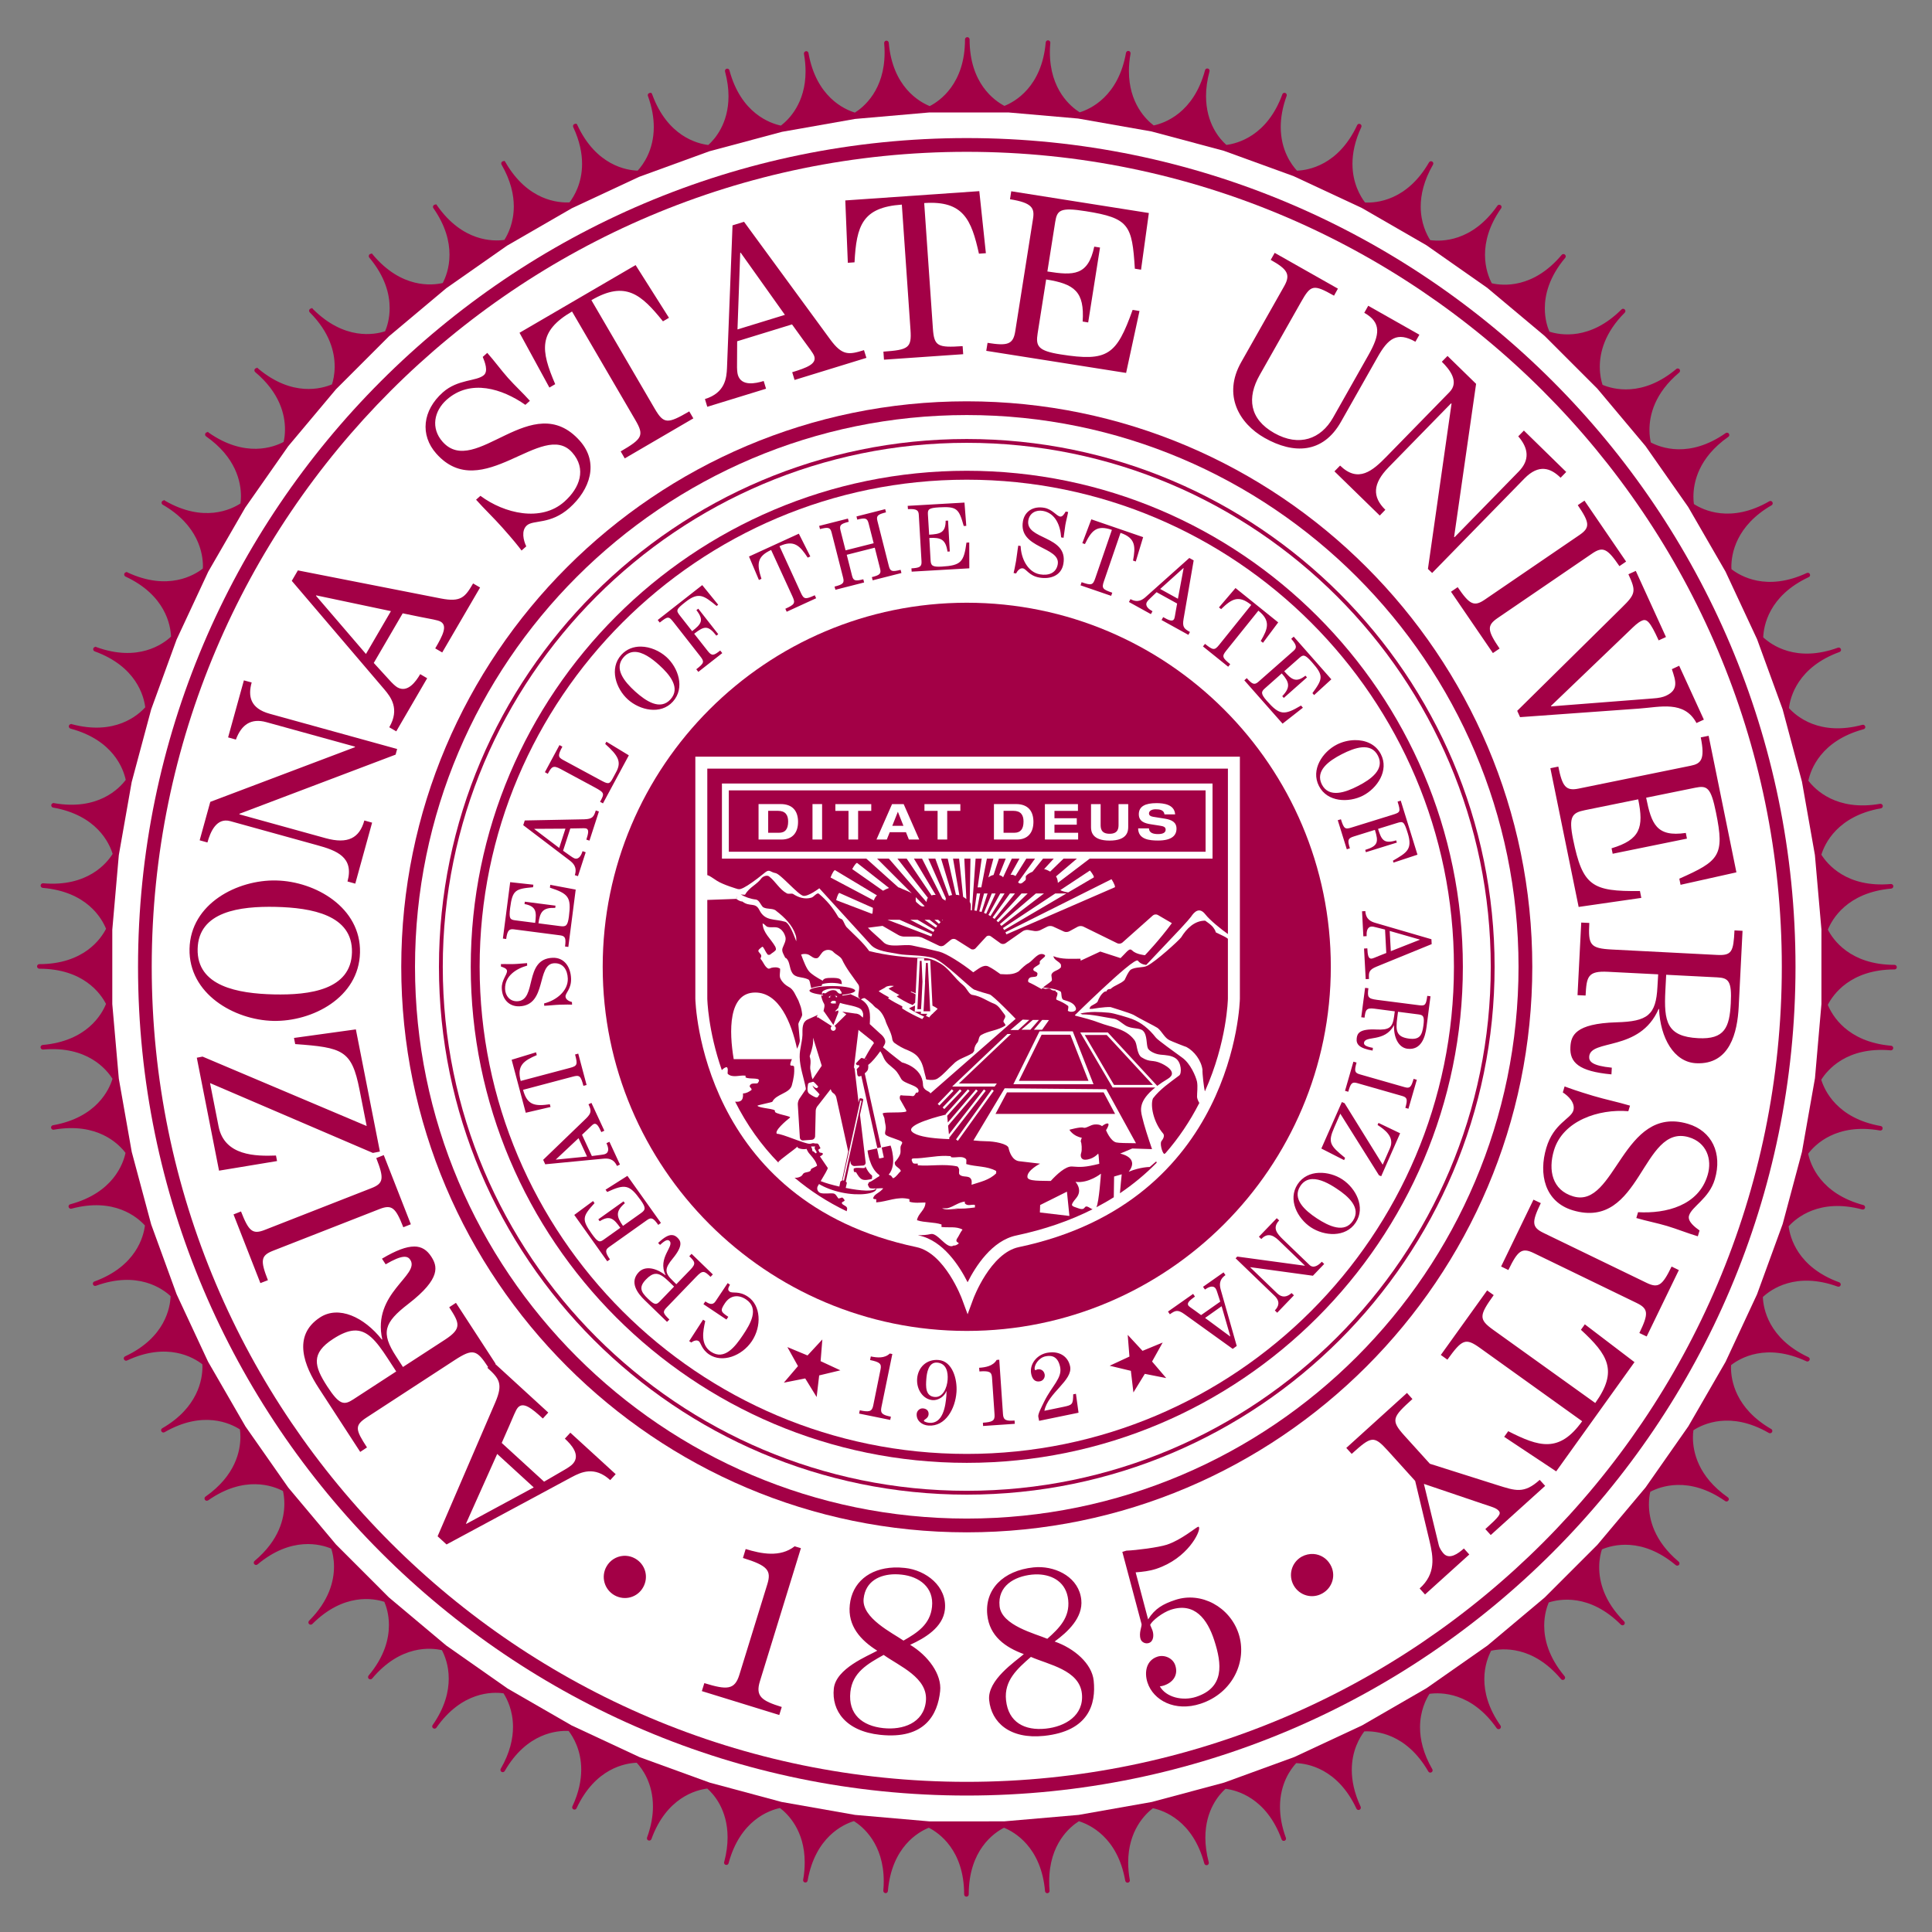 <svg xmlns="http://www.w3.org/2000/svg" role="img" viewBox="-3.24 -2.74 233.74 233.74"><rect x="-3.24" y="-2.74" width="233.74" height="233.74" fill="#808080" stroke="none"/><title>Arizona State University logo</title><g><path fill="#a30046" d="m150.06 0c-0.21 0-0.37 0.167-0.37 0.369 0 7.15-4.09 9.929-5.69 10.75-1.65-0.668-5.99-3.074-6.61-10.221-0.02-0.202-0.2-0.351-0.4-0.336-0.19 0.016-0.34 0.18-0.34 0.369v0.033c0.05 0.524 0.07 1.025 0.07 1.506 0 6.063-3.38 8.807-4.79 9.697-1.71-0.523-6.24-2.541-7.49-9.607-0.03-0.198-0.22-0.332-0.42-0.295-0.18 0.032-0.31 0.188-0.31 0.363v0.062c0.18 1.015 0.26 1.953 0.26 2.822 0 5.155-2.74 7.812-3.98 8.752-1.74-0.37-6.44-1.98-8.3-8.918-0.05-0.194-0.25-0.309-0.45-0.256-0.16 0.042-0.27 0.191-0.27 0.353 0 0.032 0 0.063 0.01 0.096 0.39 1.465 0.56 2.788 0.56 3.978 0 4.462-2.23 6.947-3.26 7.877-1.77-0.216-6.59-1.41-9.048-8.158-0.067-0.193-0.154-0.314-0.345-0.244-0.042 0-0.086 0.007-0.125 0.024-0.152 0.054-0.246 0.195-0.246 0.344 0 0.044 0.012 0.088 0.025 0.127 0.68 1.879 0.945 3.548 0.945 5.006 0 3.737-1.716 6.075-2.601 7.039-1.774-0.061-6.686-0.827-9.723-7.342-0.091-0.18-0.151-0.295-0.336-0.209-0.052 0-0.106 0.01-0.154 0.032-0.133 0.063-0.215 0.2-0.215 0.336 0 0.053 0.012 0.106 0.031 0.154 1.052 2.249 1.43 4.236 1.43 5.926 0 3.143-1.3 5.275-2.025 6.222-1.772 0.092-6.734-0.242-10.329-6.466-0.101-0.176-0.142-0.284-0.316-0.182-0.062 0-0.13 0.012-0.186 0.049-0.12 0.066-0.183 0.192-0.183 0.316 0 0.063 0.012 0.128 0.047 0.188 1.486 2.573 1.978 4.851 1.978 6.748 0 2.629-0.945 4.502-1.517 5.4-1.76 0.247-6.731 0.341-10.852-5.541-0.116-0.165-0.135-0.274-0.301-0.154-0.074 0-0.145 0.02-0.209 0.066-0.104 0.073-0.16 0.185-0.16 0.301 0 0.073 0.024 0.15 0.069 0.213 1.995 2.848 2.597 5.415 2.597 7.484 0 2.181-0.662 3.766-1.092 4.584-1.736 0.4-6.67 0.916-11.277-4.576-0.135-0.159-0.128-0.266-0.283-0.133-0.084 0-0.169 0.026-0.238 0.086-0.09 0.073-0.131 0.176-0.131 0.281 0 0.083 0.026 0.171 0.084 0.241 2.577 3.07 3.283 5.931 3.283 8.142 0 1.735-0.425 3.017-0.731 3.744-1.699 0.552-6.566 1.494-11.634-3.576-0.143-0.141-0.119-0.251-0.264-0.105-0.094 0-0.187 0.036-0.258 0.105-0.071 0.073-0.109 0.17-0.109 0.264 0 0.096 0.038 0.187 0.109 0.26 3.238 3.236 4.018 6.413 4.018 8.728 0 1.297-0.239 2.273-0.436 2.889-1.64 0.696-6.409 2.069-11.902-2.545-0.163-0.129-0.112-0.243-0.242-0.086-0.106 0-0.21 0.045-0.285 0.133-0.059 0.069-0.084 0.152-0.084 0.238 0 0.107 0.045 0.208 0.13 0.281 3.982 3.341 4.805 6.878 4.805 9.235 0 0.894-0.109 1.548-0.219 2.027-1.571 0.835-6.204 2.62-12.087-1.496-0.166-0.114-0.094-0.234-0.211-0.066-0.116 0-0.234 0.054-0.305 0.158-0.042 0.065-0.065 0.138-0.065 0.211 0 0.115 0.056 0.231 0.157 0.3 4.818 3.375 5.627 7.357 5.627 9.651 0 0.473-0.036 0.859-0.077 1.17-1.49 0.969-5.955 3.153-12.173-0.438-0.175-0.102-0.082-0.225-0.186-0.049-0.126 0-0.249 0.067-0.316 0.186-0.036 0.057-0.051 0.119-0.051 0.182 0 0.129 0.064 0.252 0.187 0.322 5.763 3.329 6.483 7.877 6.483 9.937 0 0.149-0.012 0.238-0.018 0.36-1.404 1.095-5.658 3.655-12.158 0.623-0.188-0.087-0.073-0.22-0.154-0.035-0.143 0-0.278 0.081-0.34 0.213-0.023 0.05-0.033 0.103-0.033 0.156 0 0.139 0.082 0.272 0.211 0.336 6.464 3.014 7.273 7.881 7.345 9.689-1.299 1.212-5.314 4.139-12.06 1.682-0.194-0.07-0.058-0.212-0.129-0.02-0.149 0-0.292 0.092-0.346 0.241-0.013 0.043-0.02 0.083-0.02 0.126 0 0.152 0.093 0.292 0.242 0.348 6.717 2.442 7.93 7.232 8.154 9.022-1.195 1.32-4.938 4.58-11.863 2.72-0.198-0.05-0.046-0.21-0.098-0.01-0.162 0-0.31 0.11-0.355 0.27-0.01 0.03-0.014 0.07-0.014 0.1 0 0.16 0.11 0.31 0.272 0.36 6.912 1.85 8.537 6.52 8.912 8.27-1.079 1.43-4.52 4.99-11.58 3.75-0.039-0.01-0.055-0.03-0.071-0.04-0 0.01 0.005 0.01 0.002 0.03-0.175 0-0.331 0.13-0.359 0.3-0.007 0.02-0.006 0.05-0.006 0.07 0 0.17 0.123 0.33 0.305 0.36 7.04 1.24 9.065 5.75 9.597 7.47-0.943 1.5-4.064 5.36-11.215 4.74-0.021 0-0.023-0.01-0.037-0.02-0 0.01 0.003 0.01 0.002 0.02-0.188 0-0.347 0.15-0.363 0.33-0.003 0.02-0.004 0.03-0.004 0.04 0 0.19 0.148 0.35 0.342 0.37 7.126 0.62 9.536 4.94 10.211 6.6-0.814 1.59-3.588 5.7-10.756 5.7-0.208 0-0.375 0.16-0.375 0.37 0 0.2 0.168 0.37 0.375 0.37 7.145 0 9.923 4.08 10.748 5.68-0.669 1.66-3.076 5.99-10.221 6.62-0.191 0.02-0.34 0.18-0.34 0.37 0 0.01 0.008 0.02 0.008 0.03 0.013 0.2 0.194 0.35 0.395 0.34 7.122-0.63 10.246 3.2 11.205 4.72-0.52 1.7-2.532 6.24-9.6 7.49-0.182 0.03-0.31 0.18-0.31 0.36 0 0.02 0.006 0.04 0.006 0.06 0.039 0.2 0.23 0.34 0.428 0.3 7.048-1.24 10.494 2.31 11.577 3.74-0.374 1.75-1.993 6.43-8.915 8.29-0.166 0.04-0.275 0.19-0.275 0.35 0 0.04 0.004 0.07 0.014 0.1 0.055 0.19 0.256 0.31 0.457 0.26 6.901-1.85 10.641 1.38 11.851 2.71-0.218 1.77-1.418 6.58-8.162 9.04-0.149 0.05-0.238 0.19-0.238 0.34 0 0.04 0.004 0.08 0.021 0.13 0.068 0.19 0.282 0.29 0.469 0.22 6.73-2.45 10.74 0.45 12.053 1.67-0.068 1.8-0.861 6.69-7.344 9.71-0.136 0.07-0.215 0.2-0.215 0.34 0 0.05 0.013 0.1 0.039 0.15 0.084 0.19 0.306 0.27 0.491 0.18 6.485-3.03 10.73-0.49 12.146 0.61 0.007 0.13 0.018 0.22 0.018 0.38 0 2.06-0.72 6.61-6.483 9.94-0.123 0.07-0.187 0.19-0.187 0.32 0 0.06 0.016 0.12 0.052 0.18 0.102 0.18 0.327 0.24 0.502 0.14 6.202-3.58 10.658-1.42 12.161-0.45 0.041 0.32 0.078 0.71 0.078 1.19 0 2.3-0.81 6.27-5.631 9.65-0.097 0.06-0.154 0.18-0.154 0.3 0 0.07 0.024 0.15 0.062 0.21 0.117 0.17 0.352 0.21 0.52 0.09 5.858-4.1 10.477-2.34 12.068-1.51 0.111 0.48 0.225 1.14 0.225 2.05 0 2.36-0.823 5.9-4.805 9.23-0.087 0.08-0.135 0.19-0.135 0.29 0 0.08 0.034 0.17 0.088 0.23 0.133 0.16 0.367 0.18 0.521 0.05 5.483-4.6 10.241-3.25 11.895-2.55 0.199 0.61 0.443 1.6 0.443 2.91 0 2.31-0.783 5.49-4.021 8.72-0.071 0.08-0.109 0.17-0.109 0.27 0 0.09 0.038 0.19 0.109 0.26 0.142 0.14 0.378 0.14 0.521 0 5.054-5.06 9.907-4.14 11.621-3.58 0.306 0.72 0.739 2.01 0.739 3.76 0 2.21-0.706 5.07-3.283 8.14-0.058 0.07-0.084 0.16-0.084 0.24 0 0.11 0.041 0.21 0.128 0.28 0.159 0.13 0.391 0.11 0.526-0.04 4.593-5.48 9.508-4.98 11.262-4.58 0.43 0.81 1.099 2.4 1.099 4.59 0 2.07-0.6 4.64-2.596 7.49-0.048 0.07-0.068 0.14-0.068 0.21 0 0.12 0.051 0.23 0.154 0.3 0.168 0.12 0.399 0.08 0.516-0.08 4.108-5.87 9.056-5.8 10.832-5.55 0.571 0.89 1.529 2.77 1.529 5.42 0 1.89-0.491 4.17-1.978 6.75-0.036 0.06-0.049 0.12-0.049 0.18 0 0.13 0.065 0.25 0.186 0.32 0.175 0.1 0.398 0.04 0.502-0.13 3.587-6.22 8.533-6.56 10.314-6.47 0.725 0.94 2.031 3.08 2.031 6.23 0 1.69-0.372 3.68-1.424 5.93-0.022 0.05-0.037 0.1-0.037 0.16 0 0.13 0.082 0.27 0.215 0.33 0.188 0.09 0.405 0.01 0.492-0.18 3.032-6.5 7.923-7.28 9.707-7.34 0.878 0.94 2.616 3.28 2.616 7.06 0 1.45-0.265 3.12-0.948 5-0.013 0.04-0.021 0.08-0.021 0.13 0 0.15 0.091 0.29 0.246 0.34 0.19 0.07 0.401-0.03 0.473-0.21 2.44-6.73 7.24-7.94 9.02-8.16 1.03 0.91 3.27 3.4 3.27 7.88 0 1.19-0.16 2.52-0.55 3.98-0.01 0.04-0.02 0.06-0.02 0.1 0 0.16 0.11 0.31 0.28 0.35 0.2 0.05 0.4-0.06 0.45-0.26 1.86-6.92 6.54-8.54 8.29-8.91 1.23 0.93 3.99 3.59 3.99 8.76 0 0.87-0.07 1.82-0.25 2.82 0 0.03-0.01 0.05-0.01 0.07 0 0.18 0.13 0.33 0.31 0.36 0.2 0.04 0.39-0.1 0.42-0.3 1.25-7.04 5.75-9.07 7.47-9.6 1.4 0.88 4.81 3.62 4.81 9.71 0 0.48-0.02 0.98-0.07 1.51v0.03c0 0.19 0.15 0.35 0.34 0.37 0.2 0.02 0.38-0.13 0.4-0.34 0.62-7.13 4.94-9.54 6.6-10.21 1.59 0.81 5.7 3.58 5.7 10.76 0 0.2 0.17 0.36 0.37 0.36 0.21 0 0.37-0.16 0.37-0.36v-0.01c0-7.15 4.09-9.93 5.69-10.75 1.66 0.68 5.99 3.09 6.62 10.23 0.01 0.2 0.19 0.35 0.39 0.33s0.34-0.18 0.34-0.37v-0.03c-0.05-0.52-0.06-1.03-0.06-1.51 0-6.06 3.38-8.81 4.79-9.7 1.7 0.53 6.24 2.54 7.48 9.61 0.04 0.2 0.23 0.33 0.43 0.3 0.18-0.03 0.31-0.19 0.31-0.36 0-0.03 0-0.05-0.01-0.07-0.18-1.01-0.26-1.95-0.26-2.82 0-5.16 2.76-7.82 3.99-8.76 1.74 0.37 6.44 1.99 8.29 8.92 0.06 0.2 0.26 0.32 0.46 0.26 0.16-0.04 0.27-0.19 0.27-0.35 0-0.03 0-0.07-0.01-0.1-0.39-1.46-0.55-2.79-0.55-3.98 0-4.46 2.22-6.95 3.25-7.88 1.77 0.22 6.59 1.42 9.05 8.16 0.06 0.19 0.28 0.29 0.47 0.22 0.15-0.05 0.24-0.19 0.24-0.34 0-0.05 0-0.09-0.02-0.13-0.69-1.88-0.95-3.55-0.95-5.01 0-3.74 1.72-6.07 2.61-7.04 1.77 0.06 6.68 0.83 9.72 7.34 0.09 0.19 0.31 0.27 0.49 0.18 0.14-0.06 0.22-0.2 0.22-0.34 0-0.05-0.02-0.1-0.03-0.15-1.05-2.25-1.43-4.23-1.43-5.93 0-3.14 1.29-5.26 2.02-6.22 1.76-0.09 6.73 0.24 10.33 6.47 0.1 0.17 0.33 0.23 0.5 0.13 0.12-0.07 0.19-0.19 0.19-0.32 0-0.06-0.02-0.12-0.05-0.18-1.49-2.58-1.98-4.86-1.98-6.75 0-2.64 0.95-4.51 1.52-5.41 1.76-0.24 6.73-0.34 10.85 5.55 0.11 0.16 0.35 0.2 0.51 0.09 0.11-0.07 0.16-0.19 0.16-0.31 0-0.07-0.02-0.14-0.06-0.21-2-2.84-2.61-5.41-2.61-7.48 0-2.18 0.67-3.76 1.1-4.59 1.74-0.39 6.67-0.91 11.28 4.58 0.13 0.16 0.36 0.18 0.52 0.04 0.09-0.07 0.13-0.17 0.13-0.27 0-0.09-0.02-0.17-0.08-0.24-2.58-3.08-3.29-5.94-3.29-8.15 0-1.74 0.43-3.02 0.73-3.75 1.71-0.55 6.57-1.49 11.64 3.58 0.15 0.14 0.38 0.14 0.52 0 0.07-0.07 0.11-0.17 0.11-0.26 0-0.1-0.04-0.19-0.11-0.26-3.24-3.24-4.02-6.42-4.02-8.73 0-1.3 0.24-2.28 0.44-2.89 1.64-0.7 6.41-2.07 11.91 2.54 0.16 0.13 0.39 0.11 0.52-0.04 0.06-0.07 0.08-0.15 0.08-0.24 0-0.1-0.04-0.21-0.13-0.28-3.98-3.35-4.8-6.88-4.8-9.24 0-0.9 0.11-1.55 0.22-2.03 1.57-0.83 6.21-2.62 12.09 1.5 0.16 0.11 0.39 0.08 0.51-0.1 0.05-0.06 0.07-0.13 0.07-0.21 0-0.11-0.06-0.23-0.16-0.3-4.82-3.37-5.63-7.35-5.63-9.65 0-0.47 0.03-0.86 0.08-1.17 1.49-0.97 5.95-3.16 12.17 0.44 0.18 0.1 0.4 0.04 0.51-0.14 0.03-0.06 0.05-0.12 0.05-0.18 0-0.13-0.07-0.26-0.19-0.32-5.77-3.33-6.48-7.88-6.48-9.94 0-0.15 0.01-0.24 0.02-0.37 1.41-1.1 5.66-3.64 12.15-0.61 0.19 0.09 0.41 0 0.49-0.18 0.03-0.05 0.04-0.11 0.04-0.16 0-0.14-0.08-0.27-0.22-0.33-6.47-3.02-7.27-7.9-7.34-9.7 1.31-1.22 5.32-4.14 12.07-1.68 0.19 0.07 0.4-0.03 0.47-0.22 0.02-0.04 0.02-0.09 0.02-0.13 0-0.15-0.09-0.29-0.24-0.34-6.72-2.45-7.93-7.24-8.16-9.03 1.19-1.32 4.94-4.58 11.87-2.72 0.2 0.05 0.4-0.06 0.45-0.26 0.01-0.03 0.01-0.06 0.01-0.1 0-0.16-0.11-0.31-0.27-0.35-6.91-1.85-8.54-6.53-8.91-8.28 1.07-1.43 4.52-4.99 11.58-3.75 0.2 0.04 0.4-0.09 0.43-0.3v-0.06c0-0.17-0.12-0.33-0.3-0.36-7.04-1.24-9.07-5.75-9.6-7.47 0.95-1.52 4.07-5.37 11.21-4.74 0.21 0.02 0.38-0.14 0.4-0.34v-0.03c0-0.19-0.14-0.35-0.33-0.37-7.13-0.62-9.54-4.94-10.22-6.6 0.81-1.59 3.59-5.71 10.76-5.71 0.21 0 0.37-0.16 0.37-0.36 0-0.21-0.16-0.38-0.37-0.38-7.15 0-9.93-4.08-10.75-5.68 0.67-1.65 3.08-5.99 10.22-6.62 0.19-0.02 0.34-0.18 0.34-0.37v-0.03c-0.02-0.2-0.18-0.34-0.37-0.34h-0.03c-7.13 0.63-10.25-3.21-11.21-4.73 0.52-1.7 2.54-6.23 9.61-7.48 0.17-0.03 0.3-0.19 0.3-0.36 0-0.02-0.01-0.04-0.01-0.07-0.03-0.17-0.18-0.3-0.36-0.3h-0.06c-7.05 1.24-10.49-2.3-11.58-3.73 0.37-1.75 1.99-6.43 8.91-8.3 0.17-0.04 0.28-0.19 0.28-0.35 0-0.03 0-0.06-0.02-0.09-0.04-0.17-0.19-0.28-0.35-0.28-0.04 0-0.07 0.01-0.1 0.01-6.91 1.86-10.65-1.37-11.85-2.7 0.21-1.77 1.41-6.59 8.15-9.044 0.16-0.057 0.25-0.199 0.25-0.348 0-0.044-0.01-0.087-0.02-0.127-0.06-0.149-0.2-0.246-0.35-0.246-0.05 0-0.08 0.01-0.13 0.023-6.72 2.452-10.73-0.449-12.05-1.67 0.07-1.795 0.86-6.688 7.34-9.711 0.14-0.063 0.22-0.195 0.22-0.334 0-0.053-0.02-0.106-0.04-0.156-0.06-0.136-0.19-0.211-0.33-0.211-0.06 0-0.11 0.01-0.16 0.032-6.49 3.027-10.73 0.488-12.15-0.612-0.01-0.126-0.02-0.22-0.02-0.377 0-2.061 0.72-6.606 6.49-9.937 0.12-0.071 0.18-0.194 0.18-0.323 0-0.06-0.01-0.121-0.05-0.181-0.06-0.12-0.19-0.186-0.32-0.186-0.06-0.003-0.12 0.014-0.18 0.047-6.21 3.586-10.66 1.419-12.16 0.447-0.05-0.313-0.08-0.704-0.08-1.185 0-2.299 0.81-6.279 5.62-9.651 0.11-0.073 0.17-0.187 0.17-0.302 0-0.073-0.03-0.148-0.07-0.213-0.07-0.104-0.19-0.156-0.3-0.156-0.08-0.001-0.15 0.019-0.22 0.064-5.86 4.104-10.48 2.346-12.07 1.508-0.11-0.479-0.22-1.133-0.22-2.045 0-2.357 0.82-5.895 4.8-9.236 0.09-0.073 0.13-0.181 0.13-0.286 0-0.084-0.03-0.167-0.08-0.236-0.07-0.086-0.18-0.133-0.29-0.133-0.08-0.001-0.17 0.029-0.23 0.084-5.48 4.602-10.24 3.256-11.9 2.559-0.2-0.614-0.44-1.602-0.44-2.914 0-2.313 0.78-5.49 4.02-8.729 0.07-0.073 0.11-0.164 0.11-0.261 0-0.092-0.04-0.189-0.11-0.262-0.08-0.07-0.17-0.106-0.27-0.106-0.09 0-0.19 0.037-0.25 0.106-5.06 5.058-9.92 4.135-11.63 3.586-0.31-0.725-0.74-2.018-0.74-3.766 0-2.211 0.71-5.072 3.29-8.144 0.05-0.069 0.09-0.153 0.09-0.237 0-0.105-0.05-0.212-0.14-0.285-0.07-0.055-0.15-0.086-0.24-0.086-0.11-0.001-0.21 0.047-0.28 0.133-4.6 5.478-9.51 4.983-11.27 4.584-0.43-0.814-1.1-2.407-1.1-4.603 0-2.069 0.6-4.636 2.6-7.487 0.04-0.063 0.07-0.137 0.07-0.213 0-0.117-0.06-0.229-0.16-0.302-0.06-0.042-0.14-0.067-0.21-0.067-0.12 0.002-0.23 0.058-0.3 0.162-4.11 5.871-9.07 5.792-10.84 5.545-0.57-0.891-1.53-2.773-1.53-5.42 0-1.896 0.5-4.174 1.98-6.75 0.03-0.057 0.05-0.12 0.05-0.183 0-0.13-0.06-0.254-0.19-0.323-0.05-0.032-0.12-0.048-0.18-0.048-0.13 0-0.25 0.065-0.32 0.183-3.58 6.212-8.53 6.563-10.32 6.471-0.72-0.944-2.03-3.083-2.03-6.236 0-1.695 0.38-3.676 1.43-5.924 0.02-0.05 0.03-0.106 0.03-0.157 0-0.14-0.08-0.271-0.21-0.334-0.05-0.022-0.11-0.037-0.16-0.037-0.14-0.002-0.27 0.077-0.33 0.213-3.03 6.489-7.91 7.276-9.71 7.344-0.87-0.945-2.62-3.279-2.62-7.055 0-1.463 0.27-3.131 0.95-5.008 0.02-0.042 0.02-0.084 0.02-0.125 0-0.152-0.09-0.295-0.24-0.348-0.04-0.016-0.09-0.024-0.13-0.024-0.15 0-0.29 0.093-0.34 0.242-2.45 6.724-7.25 7.937-9.03 8.162-1.03-0.914-3.28-3.402-3.28-7.893 0-1.19 0.17-2.514 0.56-3.978 0.01-0.031 0.01-0.063 0.01-0.096 0-0.164-0.11-0.312-0.27-0.355-0.2-0.052-0.4 0.063-0.46 0.262-1.85 6.916-6.52 8.539-8.28 8.916-1.22-0.927-4-3.587-4-8.767 0-0.868 0.08-1.81 0.26-2.82v-0.066c0-0.175-0.12-0.331-0.3-0.361-0.2-0.036-0.39 0.1-0.43 0.299-1.24 7.046-5.75 9.073-7.47 9.602-1.4-0.881-4.81-3.625-4.81-9.713 0-0.48 0.02-0.981 0.07-1.502v-0.033c0-0.192-0.15-0.351-0.34-0.367-0.2-0.02-0.38 0.132-0.4 0.336-0.63 7.204-5.03 9.591-6.66 10.24-1.63-0.858-5.62-3.65-5.62-10.719 0-0.202-0.17-0.369-0.37-0.369z" transform="matrix(.75 0 0 .75 1.242 1.757)"/><path fill="#fff" d="m156.64 12.14 11.3 0.986 11.84 2.084 11.66 3.119 11.27 4.096 10.97 5.115 10.44 6.023 9.8 6.862 9.28 7.777 8.49 8.492 7.77 9.262 6.89 9.834 6.02 10.42 5.09 10.908 4.12 11.299 3.12 11.68 2.09 11.84 1.05 12.01v12.02l-1.04 11.96-2.1 11.89-3.11 11.63-4.14 11.35-5.07 10.88-6.01 10.41-6.9 9.86-7.77 9.25-8.51 8.51-9.22 7.74-9.82 6.87-10.42 6.02-10.91 5.09-11.33 4.13-11.65 3.12-11.82 2.09-12.01 1.04-12 0.01-12.05-1.05-11.86-2.09-11.6-3.12-11.311-4.11-10.931-5.1-10.358-5.97-9.9-6.94-9.248-7.76-8.508-8.51-7.719-9.2-6.904-9.86-6.035-10.45-5.071-10.87-4.103-11.27-3.137-11.7-2.084-11.82-1.053-12.03v-11.97l1.053-12.05 2.076-11.79 3.149-11.74 4.094-11.242 5.107-10.951 5.971-10.342 6.933-9.903 7.699-9.179 8.549-8.549 9.235-7.748 9.82-6.875 10.436-6.027 10.878-5.077 11.302-4.115 11.73-3.141 11.78-2.078 12-1.048h12.68c0.01 0 0.01-0.002 0.01-0.002z" transform="matrix(.75 0 0 .75 1.242 1.757)"/><path fill="#a30046" d="m149.97 16.276c-73.71 0-133.68 59.973-133.68 133.68-0.001 73.72 59.969 133.69 133.68 133.69 73.72 0 133.69-59.97 133.69-133.69 0-73.708-59.97-133.68-133.69-133.68z" transform="matrix(.75 0 0 .75 1.242 1.757)"/><path fill="#fff" d="m149.97 18.495c72.5 0 131.48 58.979 131.48 131.46 0 72.5-58.98 131.48-131.48 131.48-72.485 0-131.47-58.98-131.47-131.48 0.004-72.484 58.985-131.46 131.47-131.46z" transform="matrix(.75 0 0 .75 1.242 1.757)"/><path fill="#a30046" d="m149.97 58.741c-50.294 0-91.22 40.923-91.22 91.216 0 50.31 40.925 91.23 91.22 91.23 50.31 0 91.23-40.92 91.23-91.23 0-50.293-40.92-91.216-91.23-91.216z" transform="matrix(.75 0 0 .75 1.242 1.757)"/><path fill="#fff" d="m149.97 60.956c49.09 0 89.01 39.931 89.01 89.001 0 49.08-39.92 89.01-89.01 89.01-49.07 0-89.001-39.93-89.001-89.01 0-49.07 39.931-89.001 89.001-89.001z" transform="matrix(.75 0 0 .75 1.242 1.757)"/><path fill="#a30046" d="m149.97 64.821c-46.94 0-85.138 38.196-85.138 85.136 0 46.95 38.198 85.15 85.138 85.15 46.95 0 85.15-38.2 85.15-85.15 0-46.94-38.2-85.136-85.15-85.136z" transform="matrix(.75 0 0 .75 1.242 1.757)"/><path fill="#fff" d="m149.97 65.436c46.61 0 84.53 37.921 84.53 84.521 0 46.61-37.92 84.53-84.53 84.53-46.6 0-84.521-37.92-84.521-84.53 0-46.6 37.921-84.521 84.521-84.521z" transform="matrix(.75 0 0 .75 1.242 1.757)"/><path fill="#a30046" d="m149.97 69.946c-44.12 0-80.009 35.901-80.009 80.011 0 44.13 35.899 80.02 80.009 80.02 44.13 0 80.03-35.89 80.03-80.02 0-44.11-35.9-80.011-80.03-80.011z" transform="matrix(.75 0 0 .75 1.242 1.757)"/><path fill="#fff" d="m149.97 71.384c43.33 0 78.59 35.253 78.59 78.573 0 43.34-35.26 78.58-78.59 78.58s-78.574-35.24-78.574-78.58c0-43.32 35.244-78.573 78.574-78.573z" transform="matrix(.75 0 0 .75 1.242 1.757)"/><path fill="#a30046" d="m149.98 91.231c32.38 0 58.72 26.346 58.72 58.726 0 32.39-26.34 58.74-58.72 58.74-32.39 0-58.734-26.35-58.734-58.74 0-32.38 26.344-58.726 58.734-58.726z" transform="matrix(.75 0 0 .75 1.242 1.757)"/><path fill="#fff" d="m106.19 116.06v39.03c0.01 0.33 0.73 32.74 35.68 40.09 4.57 0.97 7.31 8.29 7.33 8.36l0.91 2.47 0.91-2.47c0.02-0.07 2.76-7.39 7.34-8.36 34.94-7.35 35.67-39.76 35.67-40.08v-39.04h-87.84z" transform="matrix(.75 0 0 .75 1.242 1.757)"/><path fill="#a30046" d="m108.12 117.99h83.98v26.69c-1.05-0.75-2.88-2.2-3.65-3.19-0.96-1.22-1.77-0.41-2.31 0.41-0.16 0.23-0.81 0.96-1.66 1.88l-5.55 5.87s-0.82 0-1.36-0.68c-0.3-0.37-3.24 2.23-5.87 4.69-2.21 2.06-4.19 4.01-4.19 4.01l-0.08 0.03c0 0.08 0.02 0.13 0.12 0.16 1.31 0.33 2.53 0.64 3.77 1.11 2.09 0.8 4.25 0.92 5.67 2.77 0.38 0.48 0.38 1.2 0.56 1.77 0.14 0.42 0.26 0.82 0.64 1.06 1.39 0.88 1.72 0.3 3.19 0.98 0 0 2.98 1.31 1.03 2.48-0.67 0.4-1.23 0.78-1.71 1.14l-7.97-8.62h-4.45l5.22 8.88h6.88c-2.73 2.18-2.37 3.64-2.13 4.68 0.34 1.48 1.02 3.55 1.61 5.26-1.22-0.03-3.19-0.1-3.19-0.1l-1.95 0.82c0 0.01 3.18 0.57 1.38 2.93 1.85-0.77 3.39-0.77 3.39-0.77l1.05-0.9c0.01 0.03 0.07 0.2 0.07 0.21-1.79 1.83-3.77 3.47-5.93 4.93 0.02-0.43 0.29-3.06 0.29-3.06l-1.23 0.36-0.05 3.34 0.04-0.02c-0.91 0.58-1.87 1.12-2.85 1.64 0.43-0.78 0.74-5.42 0.74-5.42s-2 1.6-4.11 1.32c0 0 1.22 1.26 0.14 2.59-1.09 1.33-0.88 1.26 0.4 1.7 1.3 0.44 0.64-0.8 1.77-0.1 0.22 0.13 0.35 0.2 0.45 0.23-3.68 1.86-7.78 3.27-12.31 4.23-3.92 0.82-6.56 4.98-7.85 7.54-1.29-2.56-3.93-6.72-7.85-7.54-0.06-0.02-0.12-0.03-0.18-0.05 0.73 0.02 1.43-0.03 2.08-0.18 1.09-0.26 2.47 2.33 3.56 1.92 0.14-0.14 0.27 0 0.55-0.14 1.09-0.54-0.47-0.2 0.21-1.16 0.27-0.4 0.41-0.81 0.81-1.35-1.08-0.55-2.17-0.27-3.39-0.41v-0.41c-1.23-0.41-2.72-0.27-3.95-0.68 0.14-1.09 1.36-1.63 1.36-2.86-0.81 0-1.76 0.14-2.58-0.13v-0.41c-1.91-0.51-3.59 0.41-5.36 0.52-0.01-0.17 0-0.35 0-0.52-0.18 0.04-0.5-0.05-0.5-0.14 0.14-0.6 0.83-0.83 1.29-1.25 0.09-0.14 0.27-0.18 0.32-0.36-0.36-0.03-0.73 0.01-1.1 0.03v0.12c-0.16 0.72-2.71 1.14-5.62 0.52-1.46-0.31-2.74-0.83-3.62-1.36-0.13 0.21-0.22 0.37-0.23 0.4-0.19 0.46 0.09 0.97 0.55 1.07 0.65 0.13 1.3 0 1.94 0.04 0.47 0.05 0.6 0.51 0.88 0.83 0.2-0.05 0.4-0.1 0.6-0.17 0.06 0.03 0.46 0.36 0.37 0.54-0.14 0.14-0.51 0.19-0.41 0.42 0.18 0.32 0.73 0.37 0.83 0.74 0.03 0.17-0.03 0.34-0.07 0.52-3.1-1.49-5.9-3.3-8.4-5.41 0.38 0.05 0.73-0.06 1-0.21 0.18-0.1 0.28-0.27 0.37-0.4 0.27-0.42 1.27-0.14 1.27-0.77 0.31-0.23 0.68-0.33 0.99-0.55-0.09-0.59-0.81-1.45-0.86-1.5-0.5-0.59-0.53-0.55-0.85-1.23-0.18 0.13-1.56 0.04-1.47-0.37-0.09 0.23-2.94 2.17-3.08 2.53 0 0.01 0.07 0.1 0.09 0.14-2.8-2.85-5.16-6.15-7.05-9.91 0.79 0.08 1.36-0.09 1.27-1.33 0.55 0 0.96-0.27 1.36-0.54 0.14-0.28-0.37-0.44-0.27-0.69 0.28-0.68 1.22-0.13 1.36-0.54 0.68-0.95-1.36-0.41-2.04-0.82v-0.27c-0.95-0.13-2.04 0.41-2.85-0.27-0.14-0.13 0.13-0.81-0.15-1.09-0.19-0.06-0.54 0.16-0.83 0.46-2.24-6.42-2.34-11.48-2.34-11.54v-15.91l4.68-0.17 0.1-0.47c-0.02 0.2-0.04 0.38-0.1 0.47 0.64 0.48 0.97 0.42 0.97 0.42 1.22 0.95 2.09 0.04 2.76 1.4 0.92 1.82 2.44 1.36 4.14 1.87 0.61 0.19 1.21 1.57 1.8 3.15 0.02-0.37 0.02-0.74-0.13-1.09-0.51-1.53-1.75-2.77-3.08-3.79-0.51-0.52-1.43-0.21-2.15-0.62-0.41-0.41-0.61-1.13-1.13-1.23-0.92-0.1-1.75-0.41-2.46-0.82 0.31 0 0.71 0.1 0.71 0 0.72-1.23 1.85-1.54 2.67-2.67 0.31-0.31 0.93-0.51 1.24-0.2 1.02 0.82 1.64 2.05 2.76 2.66 0.31 0.21 0.72 0 1.03 0.11 0.92 0.61 1.95 0.92 2.98 0.61 0.41-0.1 0.92-0.92 1.23-0.61 1.23 1.03 2.25 2.25 3.08 3.69 0.1 0.21 0.4 0.31 0.63 0.42 0.29 0.3 0.39 0.82 0.7 1.22 1.33 1.34 2.66 2.46 3.69 3.9 2.87 0.72 5.85 1.03 8.82 1.13 0.83 0 1.65 0.31 2.37 0.72 1.64 0.82 2.46 2.46 4 3.69 0.61 0.52 0.92 1.54 1.53 1.54 1.34 0.21 2.37 1.03 3.49 1.44 0.72 0.31 1.13 1.12 1.64 1.74 0.31 0.41-0.2 0.72-0.2 1.13 0.1 0.2 0.41 0.51 0.31 0.62-1.23 0.82-2.67 0.82-3.9 1.53-0.51 0.31-0.31 1.03-0.72 1.34-0.3 0.41-0.41 0.82-0.41 1.23-0.1 0.1-0.21 0.31-0.21 0.31-1.12 0.72-2.35 0.92-3.18 1.84-0.82 0.72-1.53 1.65-2.46 2.26-0.41 0.31-1.12 0.31-1.74 0.21-0.2 0-0.21-0.21-0.21-0.31-0.31-1.03-0.41-2.16-1.02-2.98-0.41-0.72-1.13-1.12-1.85-1.43-0.82-0.31-1.54-0.72-2.25-1.24-0.21-0.2-0.31-0.51-0.31-0.71-0.21-1.13-0.83-1.95-1.13-2.98-0.31-0.72-0.62-1.33-1.34-1.85-0.41-0.2-0.61-0.61-0.92-0.82-0.31-0.3-0.72-0.61-1.03-0.82-0.19 0-0.3 0.01-0.62 0.21 1.66 0.95 1.5 2.55 1.43 3.98l1.71 1.57s1.07 0.79 0.72 1.62c-0.04 0.12-0.15 0.31-0.3 0.55 1.62 1.36 3.06 2.44 3.06 2.44s3.31 0.74 3.39 3.58c0.03 1.05 1.12 1 1.19 1.43l13.76-12.04s-3.67-3.81-4.21-3.94c-0.51-0.13-1.75-0.5-2.47-0.77-0.68-0.27-4.88-4.53-6.51-5.07-1.63-0.55-4.35-0.41-5.71-0.68-1.35-0.28-3.53-0.41-4.48-1.5-0.29-0.33-8.29-9.1-8.29-9.1s-1.77 1.35-2.58 1.22c-0.82-0.14-3.68-3.54-4.49-3.67-0.82-0.14-0.95-0.68-1.63-0.14-0.68 0.55-3.68 3-4.36 2.72-0.01 0-0.03 0.01-0.04 0.01-0.09-0.02-2.4-0.7-3.4-1.34-0.82-0.53-1.16-0.81-1.57-0.93v-17.17z" transform="matrix(.75 0 0 .75 1.242 1.757)"/><path fill="#fff" d="m110.48 120.39v12.12h23.29l5.16 4.63c0.07 0.02 0.14 0.03 0.21 0.06 0.64 0.32 1.36 0.53 1.96 0.9l-5.59-5.59h1.9l6.07 7c0.03-0.22 0.06-0.45 0.19-0.63l0.04-0.04-4.92-6.33h1.49l4.01 5.94c0.21-0.08 0.43-0.11 0.67-0.08l-3.51-5.86h1.31l3.27 6.44c0.17 0.13 0.34 0.25 0.54 0.34-0.04-0.14-0.02-0.26 0.04-0.36l-2.84-6.42h1.13l2.2 6.02c0.07-0.03 0.15-0.06 0.22-0.09 0.09-0.03 0.19-0.04 0.29-0.06l-1.78-5.87h1.07l1.33 5.83c0.19 0.01 0.37 0.04 0.55 0.08l-1.02-5.91h0.98l0.65 6.17c0.04 0.02 0.08 0.03 0.11 0.06 0.14 0.11 0.27 0.2 0.41 0.29l-0.33-6.52h0.99l-0.12 6.98c0.06 0.1 0.11 0.21 0.15 0.34 0.07 0.35 0 0.65 0 1 0.07 0 0.13 0.01 0.2 0.02l0.6-8.34h0.98l-0.65 4.64c0.19-0.02 0.39 0 0.59 0l0.9-4.64h1.05l-0.81 3.04c0.07-0.05 0.14-0.1 0.2-0.15 0.21-0.14 0.42-0.21 0.64-0.26l0.86-2.63h1.1l-1.06 2.65c0.04 0 0.08 0.01 0.11 0.02 0.19 0.08 0.42 0.17 0.52 0.35l1.41-3.02h1.24l-1.45 2.62c0.02 0 0.02-0.01 0.03-0.01 0.29-0.04 0.54 0.04 0.77 0.2l1.75-2.81h1.41l-2.73 3.79c0.04 0.08 0.09 0.15 0.18 0.19 0.38 0.17 0.71-0.27 0.98-0.49 0.17-0.16 0-0.5 0.11-0.71 0.29-0.31 0.66-0.5 1.05-0.67l1.7-2.11h1.73l-1.56 1.69c0.06 0.01 0.14 0.03 0.21 0.05 0.26 0.09 0.52 0.21 0.77 0.35l2.16-2.09h2.15l-3.37 2.87c0.22 0.32 0.28 0.67 0.3 1.04l5.14-3.91h19.81v-12.12h-79.14z" transform="matrix(.75 0 0 .75 1.242 1.757)"/><path fill="#a30046" d="m111.59 121.5v9.899h76.909v-9.899h-76.909z" transform="matrix(.75 0 0 .75 1.242 1.757)"/><path fill="#fff" d="m180.56 123.56c-1.79 0-2.83 0.521-2.83 1.791 0 1.17 0.959 1.469 1.949 1.619l1.41 0.221c0.62 0.09 0.971 0.21 0.971 0.65 0 0.5-0.491 0.709-1.221 0.709-0.67 0-1.449-0.13-1.469-0.92h-1.75c0.02 1.79 1.829 1.961 3.219 1.961 2.25 0 2.971-0.85 2.971-1.92 0-1.04-0.79-1.43-1.84-1.6l-1.939-0.311c-0.4-0.06-0.66-0.231-0.66-0.541 0-0.39 0.418-0.67 1.068-0.67 0.62 0 1.332 0.08 1.432 0.82h1.719c-0.11-1.61-1.849-1.811-3.029-1.811zm-64.17 0.15v5.721h3.701c1.79 0 2.67-1.13 2.67-2.85s-0.851-2.871-2.811-2.871h-3.561zm8.701 0v5.721h1.549v-5.721h-1.549zm29.27 0v5.721h3.699c1.79 0 2.67-1.13 2.67-2.85s-0.851-2.871-2.811-2.871h-3.559zm-25.58 0.01v1.09h2.119v4.621h1.551v-4.621h2.119v-1.09h-5.789zm9.141 0-2.512 5.711h1.67l0.471-1.18h2.619l0.471 1.18h1.67l-2.51-5.711h-1.879zm5.229 0v1.09h2.121v4.621h1.549v-4.621h2.121v-1.09h-5.791zm19.43 0v5.711h5.361v-1.09h-3.82v-1.31h3.6v-1.039h-3.6v-1.182h3.789v-1.09h-5.33zm7.439 0v3.66c0 0.65 0.07 2.221 3 2.221 2.92 0 3-1.571 3-2.221v-3.66h-1.559v3.281c0 0.56-0.021 1.5-1.441 1.5-1.43 0-1.449-0.94-1.449-1.5v-3.281h-1.551zm-52.078 1.08h1.58c1.19 0 1.641 0.661 1.641 1.721 0 1.21-0.46 1.82-1.49 1.82h-1.73v-3.541zm37.969 0h1.58c1.19 0 1.641 0.661 1.641 1.721 0 1.21-0.47 1.82-1.5 1.82h-1.721v-3.541zm-17.049 0.15 0.9 2.269h-1.801l0.9-2.269zm-6.59 8.24c-0.31 0.11-0.77 1.01-0.77 1.01l4.969 3.49c0.31-0.18 0.631-0.329 0.961-0.449l-5.16-4.051zm-3.57 1.17c-0.32 0.15-0.699 1.199-0.699 1.199l6.988 3.701c0.07-0.24 0.181-0.47 0.361-0.68 0.04-0.06 0.099-0.091 0.139-0.141l-6.789-4.08zm41.139 0.07-4.779 3.16c0.38 0.21 0.829 0.299 1.279 0.369l4.141-2.43c0.02-0.33-0.641-1.1-0.641-1.1zm3.481 1.4-17.109 8.559c0.06 0.11 0.11 0.23 0.16 0.34l17.51-7.609c0.06-0.35-0.561-1.289-0.561-1.289zm-43.91 2.209c-0.27 0.17-0.5 1.17-0.5 1.17l5.769 2.201c0.03-0.02 0.06-0.04 0.08-0.061 0.05-0.29 0.06-0.6 0.07-0.9l-5.42-2.41zm22.18 0.09-0.381 2.75c0.13 0.01 0.251 0.031 0.381 0.051l0.539-2.801h-0.539zm1.17 0-0.77 2.9c0.09 0.02 0.17 0.031 0.25 0.051 0.04 0.01 0.079 0.029 0.119 0.039l0.971-2.99h-0.57zm1.25 0-1.26 3.131c0.12 0.05 0.24 0.09 0.35 0.15l1.52-3.281h-0.609zm1.369 0-1.91 3.461c0.12 0.06 0.22 0.129 0.33 0.189l2.272-3.65h-0.691zm1.561 0-2.799 3.881c0.11 0.08 0.209 0.149 0.309 0.229l3.301-4.109h-0.811zm1.871 0-4.041 4.381c0.09 0.08 0.18 0.16 0.27 0.26l4.76-4.641h-0.988zm2.318 0-5.809 4.951c0.09 0.09 0.16 0.189 0.24 0.289l6.869-5.24h-1.301zm3.121 0-8.44 5.58c0.07 0.1 0.129 0.21 0.199 0.32l10.039-5.9h-1.799zm-22.51 0.6c0.04 0.28-0.08 0.621 0.1 0.801 0.37 0.29 0.801 0.87 1.311 0.65 0.01 0 0.019 0 0.029-0.01l-1.439-1.441zm38.629 2.791c-0.14 0.01-0.279 0.07-0.379 0.16l-4.91 4.369c-0.2 0.18-0.561 0.231-0.811 0.121l-5.5-2.701c-0.25-0.12-0.641-0.11-0.881 0.019l-1.379 0.75c-0.23 0.13-0.631 0.151-0.871 0.031l-1.76-0.811c-0.25-0.11-0.649-0.11-0.889 0.01l-1.16 0.58c-0.24 0.12-0.66 0.181-0.92 0.141l-1.01-0.17c-0.26-0.05-0.661 0.04-0.881 0.189l-2.801 1.961c-0.22 0.15-0.579 0.15-0.799 0l-1.58-1.141c-0.22-0.15-0.55-0.12-0.73 0.08l-1.719 1.869c-0.18 0.2-0.52 0.251-0.74 0.111l-2.441-1.541c-0.23-0.14-0.579-0.119-0.789 0.051l-1.08 0.879c-0.21 0.17-0.58 0.21-0.82 0.09l-2.65-1.27c-0.24-0.12-0.66-0.209-0.93-0.209h-2.08c-0.27 0-0.68-0.11-0.91-0.25l-2.559-1.48-2.361 0.301c0.64 0.69 2.15 1.94 2.43 2.26 0.95 1.09 3.322 0.33 4.682 0.6 1.36 0.27 2.769 0.6 4.439 1.01 1.12 0.29 3.59 1.851 5.43 3.311 0.01 0 0.031-0.021 0.051-0.021 0.73-0.46 1.569-1.29 2.389-0.92 0.71 0.35 1.331 0.8 1.951 1.24 1.02 0.05 2.02 0.14 2.93-0.43 0.55-0.54 1.099-1.089 1.639-1.359 0.82-0.55 1.511-1.781 2.461-1.371 0.55 0.27-0.27 0.552-0.68 1.102v0.398c-0.27 0.27-0.681 0.411-0.961 0.691-0.4 0.68 0.821 0.41 0.551 1.1 0 0.4-0.68 0.27-1.1 0.4-0.42 0.18-0.47 0.749-0.23 0.809 0.44 0.19 1.259 0.63 2.029 1.07 0.04-0.06 0.11-0.11 0.16-0.17 0.14 0.05 0.27 0.1 0.43 0.15 0.27 0 0.55-0.14 0.82 0 0.27 0.27 0.54 0.27 0.82 0.27 0 0.14 0.14 0.279 0.27 0.279 0.27 0.41-0.41 1.091 0 1.23 0.68 0.27 1.231 0.551 1.781 0.961 0.14 0.27-0.14 0.82 0 0.82 0.41 0.27 1.498 0.139 1.228-0.551-0.27-0.68-0.96-0.96-1.92-1.23-0.54-0.14-0.269-1.229-0.539-1.369-0.77-0.44-1.81-0.531-2.82-0.631 0.4-0.37 1.02-0.71 1.4-1.09 0.13-0.28-0.14-0.82 0-1.09 0.27-0.55 1.09-0.55 1.5-1.1v-0.41c-0.27-0.55-1.091-0.679-1.23-1.369 1.37 0.55 2.871 0.408 4.381 0.408 0 0.09-0.001 0.211 0.029 0.311l3.16-1.469s2.01 0.639 3.269 1.059c1.12-1.08 1.4-1.719 1.91-1.209 0.62 0.62 2.029 0.74 2.029 0.74s2.35-2.45 4.34-5.17l-2.279-1.33c-0.12-0.06-0.27-0.09-0.41-0.07zm-43.17 0.859 7.061 2.689c0.05-0.12 0.09-0.239 0.15-0.359l-5.26-2.33h-1.951zm3.67 0 3.721 1.961c0.05-0.11 0.11-0.23 0.18-0.34l-2.719-1.621h-1.182zm2.301 0 1.83 1.27c0.07-0.1 0.141-0.199 0.221-0.309l-1.24-0.961h-0.811zm1.59 0 0.73 0.65c0.08-0.09 0.17-0.189 0.26-0.279l-0.381-0.371h-0.609zm1.211 0 0.078 0.08c0.03-0.02 0.062-0.06 0.092-0.08h-0.17zm-28.93 0.59c0.05 1.52 1.349 2.49 2.039 3.731 0.09 0.19 0.181 0.51 0.041 0.6-0.23 0.28-0.561 0.421-0.881 0.701-0.09 0.04-0.279 0.04-0.369 0-0.32-0.37-0.46-0.791-0.74-1.201-0.04-0.05-0.132-0.099-0.182-0.049-0.28 0.23-0.739 0.509-0.549 0.779 0.18 0.28 0.5 0.469 0.41 0.789-0.04 0.14-0.14 0.281-0.09 0.371 0.46 0.51 0.6 1.15 1.15 1.52 0.24 0.14 0.42-0.04 0.6-0.09 0.46-0.1 0.979-0.139 1.389 0.141 0.05 0.55-0.18 1.2 0.09 1.66 0.28 0.55 0.74 0.97 1.25 1.25 0.87 0.41 1.151 1.429 1.611 2.209 0.09 0.23 0.189 0.51 0.279 0.74 0.19 0.46 0.27 0.97 0.33 1.48 0.09 0.37-0.649 1.29-0.609 1.66 0.09 1.06 0.14 1.479 0.23 2.539 0.03 0.31-0.181 0.831-0.441 1.381-0.92-4.2-2.88-9.07-6.74-9.07-4.39 0-4.229 6.3-3.478 10.75h9.389c-0.27 0.6-0.4 1.049-0.07 1.049 0.14-0.05 0.422 0.042 0.422 0.182 0.09 1.02-0.091 1.99-0.371 3.01-0.37 1.29-2.541 1.379-3.141 2.629-0.05 0.09-2.448 0.551-2.398 0.641 0.23 0.42 3.048 0.459 2.818 0.879-0.23 0.46 2.86 0.791 2.4 1.06-0.7 0.55-2.54 2.13-2.08 2.59 0.79-0.05 4.521 1.659 5.311 1.609 0.14 0 0.28-0.05 0.42-0.09 0.22-0.05 0.461 0.091 0.641 0.041 0.4-0.06 0.47 0.51 0.66 0.76l-0.381 0.27c0.09 0.13 0.139 0.231 0.199 0.381 0.12 0.13 0.681 0.03 0.541 0.35-0.03 0.08-0.299 0.25-0.449 0.33 0.4 0.63 0.86 1.22 1.26 1.85 0.06 0.12-0.631 1.291-1.141 2.131 0.8 0.32 1.84 0.609 3.01 0.879l0.16-0.77c0.03-0.1 0.13-0.161 0.23-0.141h0.019l1.02-4.75-1.92-8.719c-0.06-0.27-0.269-0.57-0.459-0.67-0.2-0.1-0.391-0.4-0.441-0.67l-2.049 2.639c-0.19 0.18-0.361 0.55-0.371 0.82l-0.1 4.18c-0.01 0.27-0.23 0.511-0.51 0.531l-1.43 0.109c-0.27 0.02-0.5-0.179-0.52-0.449l-0.33-5.352c-0.02-0.27 0.09-0.668 0.24-0.898l1.059-1.561c-0.02-0.07-0.019-0.151-0.019-0.221-0.34-1.72-0.94-3.299-0.98-4.969-0.03-1.37 0.521-2.681 0.451-4.061 0-0.4-0.001-0.88 0.189-1.35 0.1-0.24 0.369-0.531 0.609-0.631l1.66-0.75-0.029 0.111-0.17 0.119 0.129 0.08-0.029 0.16 0.141-0.09 2.24 1.43c-0.11 0.08-0.182 0.19-0.182 0.33 0 0.23 0.19 0.42 0.41 0.42 0.23 0 0.42-0.19 0.42-0.42 0-0.16-0.099-0.289-0.229-0.359l1.92-1.881-0.66-0.43 2.08 0.301c0.26-0.01 0.64 0.119 0.83 0.289l0.41 0.369c0.07-0.34 0.139-0.679-0.191-1.209-0.39-0.64-2.63-0.84-3.49-1.17-0.11 0.29-0.229 0.58-0.299 0.84l-0.451 0.459c-0.17 0.17 0.281-0.008 0.451-0.078 0.02 0.04 0.049 0.069 0.039 0.119-0.01 0.02-0.019 0.05-0.049 0.09l0.068 0.029-0.828 2.102-1.551-2.221-0.051 0.039c0.06-0.42 0.29-0.94 0.08-1.27-0.23-0.36-0.389-0.921-0.449-1.311 0.09 0.01 0.219 0.031 0.289 0.041l0.012-0.131c-1.5-0.15-2.191-0.45-2.191-0.68 0-0.35 1.521-0.74 3.691-0.74s3.689 0.39 3.689 0.74c0 0.22-0.66 0.52-2.09 0.67l0.01 0.131c0.27-0.03 0.83-0.1 1.33-0.23 0.6 0.27 1.139 0.53 1.559 0.75-0.07-0.09-0.159-0.23-0.289-0.23-0.11-0.72 0.31-1.539 0-2.049-0.93-1.34-1.95-2.571-2.67-4.111-0.31-0.51-0.92-0.719-1.33-1.129-0.31-0.4-1.029-0.511-1.539-0.201-0.42 0.2-0.621 0.821-1.031 1.131-0.61 0.2-1.019-0.31-1.439-0.52-0.32-0.16-0.83-0.181-1.24-0.041 0.44 1.21 0.881 2.28 1.31 2.75 0.39 0.44 1.2 0.95 2.17 1.48 0.17-0.39 0.6-0.459 1.5-0.459 1.28 0 1.57 0.17 1.59 1.01-1.81-0.46-3.18 0-3.18 0l-0.07 0.279c-0.69 0.08-1.31 0.199-1.68 0.369-0.16-0.48-0.191-1.258-0.461-1.398-1.02-0.5-2.079-0.182-2.629-1.102-0.46-0.74-0.33-1.719-0.92-2.309-0.05-0.05-0.151-0.05-0.191-0.1-0.23-0.51-0.65-1.051-0.41-1.611 0.22-0.6 0.64-1.2 0.41-1.85-0.14-0.46-0.41-0.919-0.83-1.199-0.6-0.46-1.339-0.13-2.029-0.32-0.28-0.09-0.469-0.461-0.789-0.551zm24.967 5.621-0.279 5.66c-0.23-0.12-0.461-0.221-0.701-0.291-0.03 0.03-0.069 0.06-0.109 0.09 0.28 0.07 0.541 0.2 0.801 0.35l-0.07 1.352c-0.17 0.14-0.321 0.269-0.371 0.379-0.31-0.14-0.82-0.239-2.6-1.379 0.01-0.05 0.19-0.14 0.42-0.24-0.39-0.19-0.92-0.49-1.73-1.01 0.01-0.07 0.541-0.281 0.861-0.441-0.42-0.08-0.851-0.059-1.31 0.131-0.01 0.14-1.121 0.6-1.141 0.73 0.55 0.36 1.11 0.669 1.68 0.979-0.1 0.06-0.18 0.12-0.18 0.15 0.74 0.48 1.501 0.891 2.301 1.291-0.01 0.1-0.019 0.21-0.029 0.34 1.02 0.66 2.068 1.179 3.248 1.719 0.05-0.11 0.171-0.248 0.311-0.398-0.88-0.41-1.659-0.811-2.439-1.311 0.01-0.08 0.649-0.33 0.959-0.48l-0.049 1h1.01l-0.019 0.33h1.039c-0.08 0.12-0.17 0.24-0.23 0.33 0.18 0.09 0.361 0.17 0.551 0.26 0.07-0.17 0.28-0.37 0.5-0.59h0.08v-0.07c0.28-0.27 0.6-0.54 0.77-0.74-0.23-0.18-0.52-0.35-0.84-0.5l-0.359-7.299h-0.98c0-0.06-0.01-0.34-0.01-0.34h-1.08zm0.391 0.41h0.289c0.02 0.33 0.131 3.059 0.141 3.359l-0.16 3.311c-0.03 0.47-0.05 0.899-0.07 1.129h-0.59c0.02-0.4 0.371-7.439 0.391-7.799zm0.99 0.34h0.299c0.01 0.36 0.361 7.399 0.391 7.799h-1.08c0.01-0.06 0.041-0.81 0.06-1.08l0.189-3.519s-0.01-0.179-0.01-0.199c0.07-1.36 0.15-2.86 0.15-3zm-15.17 4.139c-0.43 0.01-0.85 0.081-1.26 0.291-0.26 0.1-0.421 0.309-0.311 0.619 0.05-0.05 0.1-0.159 0.15-0.209 0.1 0 0.31 0.099 0.41 0.049 0.47-0.36 0.979-0.609 1.539-0.459 0.26 0.05 0.31 0.309 0.57 0.459 0.15 0.11 0.299 0.051 0.459 0.051 0.05-0.2-0.059-0.36-0.199-0.51 0-0.05-0.11-0.111-0.06-0.201-0.43-0.06-0.869-0.11-1.299-0.09zm0.43 1.07 0.209 0.109c-0.05 0.02 0 0.141 0 0.201h0.201c0.05-0.1-0.101-0.261-0.201-0.211-0.06-0.1-0.109-0.1-0.209-0.1zm-0.51 0.06c-0.11 0-0.161-0-0.211 0.1l0.211-0.1zm-0.211 0.1c-0.1-0.04-0.249 0.111-0.199 0.211h0.199c0-0.05 0.05-0.181 0-0.211zm0.74 0.74c-0.12-0.02-0.261-0-0.391 0.019-0.12 0.04-0.159 0.16-0.289 0.25 0.04 0.04 0.08 0.08 0.1 0.08l0.019 0.051c0.27 0.08 0.55 0.01 0.83 0.01-0.08-0.03-0.129-0.111-0.199-0.141h0.17c-0.02-0.17-0.12-0.24-0.24-0.27zm30.32 3.029-1.98 1.68h1.27l1.779-1.629-1.068-0.051zm1.639 0.051-1.84 1.58h1.451l1.379-1.58h-0.99zm1.51 0-1.33 1.58h1.32l1.111-1.56-1.102-0.019zm-29.627 1.59-0.73 6.061c0.05 0.08 0.091 0.17 0.111 0.26l0.629 5.43 0.121-0.551c0.02-0.1 0.119-0.17 0.219-0.15l0.25 0.051c0.11 0.02 0.18 0.13 0.16 0.23l-0.52 2.379 0.91 7.68c0.03 0.27-0.16 0.502-0.43 0.512l-1.371 0.08c-0.27 0.01-0.54-0.191-0.6-0.451l-0.08-0.4-0.719 3.381 0.01 0.01c0.1 0.02 0.168 0.12 0.148 0.23l-0.17 0.76c2.47 0.49 4.49 0.62 4.91 0.08-0.32 0.02-0.639 0.029-0.959-0.031-0.23-0.05-0.421-0.648-0.371-0.648 0.1-0.09 0.101-0.28 0.191-0.33 0.41-0.09 1.32-0.811 1.66-0.971-0.03-0.08-0.02-0.13 0-0.17-1.64-1.14-1.91-3.971-1.91-3.971l1.529-0.33 0.32 1.531c0.01 0.03 0.041 0.1 0.06 0.09l0.68-0.141c0.02-0.01 0.019-0.08 0.019-0.1l-0.33-1.529 1.439-0.311s1.121 3.03-0.309 4.689c0.12 0.04 0.24 0.09 0.35 0.15 0.18 0.14 0.28 0.46 0.41 0.42 0.51-0.24 0.789-0.79 1.209-1.16-0.19-0.51-0.789-0.6-0.969-1.1 0-0.1-0.05-0.24 0-0.33 0.37-0.41 0.689-0.83 0.869-1.34 0.1-0.37 0.001-0.78 0.051-1.15 0.05-0.28 0.359-0.56 0.229-0.74-0.23-0.37-2.45-0.83-2.68-1.24-0.09-0.14-0.05-0.38 0-0.6 0.18-0.65-0.091-1.199-0.141-1.859 0-0.32-0.279-0.601-0.279-0.961 0.7-0.23 3.101 0.001 3.791-0.279v-0.18c-0.32-0.6-0.692-1.211-1.022-1.811-0.04-0.14-0.04-0.319 0-0.459 0.04-0.06 0.071-0.14 0.131-0.17 0.57 0.1 1.27 0.039 1.82 0.129 0.36 0.09 0.459-0.24 0.639-0.52 0-0.04 0.191-0.041 0.281-0.041 0.09-0.05 0.139-0.179 0.139-0.279 0-0.92-2.358-1.099-2.818-1.939-0.6-1.06-0.69-1.241-1.66-2.031-1.3-1.02-1.051-1.48-1.701-2.42-0.59 0.83-1.379 1.811-1.949 2.201 0.04 0.44 0.009 0.889-0.311 1.119l0.09-0.049c-0.12 0.11-0.23 0.209-0.34 0.299l2.641 11.93-0.609 0.131-2.59-11.67c-0.89 0.47-0.57-0.73-0.75-1.01 0.14-0.22 0.29-0.341 0.43-0.461l-0.06-0.26c-0.2 0.07-0.39 0.05-0.5-0.25 0.16-0.13 0.83-1.001 0.99-0.891 0.13 0.06 0.27 0.091 0.41 0.121 0.02-0.04 1.119-2.04 1.529-2.51-0.05-0.09-0.1-0.17-0.16-0.26l-2.24-1.791-0.1-0.109zm29.199 0.25-4.219 8.539h12.93l-3.35-8.539h-5.361zm-5.17 0.43-8.92 8.48h6.85l0.352-0.49h-6.121l8.41-7.99h-0.57zm5.51 0.121h4.641c0.13 0.32 2.66 6.76 2.92 7.439h-11.23c0.36-0.71 3.53-7.149 3.67-7.439zm-36.869 0.469c0.03 0.71 0.061 1.25-0.549 3 0.16 0.56 0.19 0.771 0.09 1.701-0.02 0.21 0.009 0.4 0.049 0.6 0.05 0.27 0.12 0.519 0.15 0.799 0.03 0.2 0.1 0.39 0.17 0.57 0.01 0.02 0.01 0.031 0.01 0.051l1.48-2.191-1.4-4.529zm8.33 3.41c0.14 0.03 0.271 0.071 0.371 0.141-0.08-0.1-0.201-0.171-0.371-0.141zm-0.35 0.551-0.029 0.029 0.01 0.019c0-0.01 0.01-0.029 0.019-0.049zm-8 3.16c-0.31 0.14-0.811 0.079-0.811 0.479-0.06 0.51-0.21 1.28 0.35 1.51l-0.219-0.119c1.64 1.11 1.36 0.57 1.75 0.17-0.31-0.46-0.971-0.899-1.141-1.449-0.03-0.05 0.7 0.84 0.92 0.17-0.14-0.11-0.71-0.85-0.85-0.76zm30.93 1.049-5.041 8.41c0.71 0.07 1.422 0.131 2.012 0.131 1.36 0 3.528 0.41 3.658 1.09 0.14 0.68 0.601 1.989 1.691 2.129 1.08 0.13 3.389 0.4 3.389 0.4s-2.169 1.09-2.039 2.18c0.09 0.69 2.16 0.559 3.76 0.609 0.93-1.02 2.409-2.42 3.449-2.33 1.38 0.11 2.081 0.131 4.381-0.439-0.09-0.9-0.08-1.4-0.17-1.65 0 0-0.851 0.99-2.141 0.99-0.62 0-0.789-0.58-0.609-1.09 0.17-0.51 0.059-1.629-0.041-1.77s0.141-0.68 0.141-0.68c-1.43-0.27-2-1.291-2-1.291s1.8-0.51 2.24-0.34c0.44 0.17 1.14-0.46 1.83-0.51 0.89-0.07 1.189 0.27 1.189 0.27s0.511-0.439 0.891-0.439c0.37 0 0.03 0.68-0.24 1.09 0 0 0.681 1.731 1.631 1.971 0.41 0.1 1.759 0.119 3.199 0.129l-4.791-8.709-16.389-0.15zm-8.529 0.16-2.272 2.359 0.271 0.25 2.269-2.35-0.27-0.26zm1.309 0.01-2.789 2.92 0.27 0.26 2.791-2.93-0.271-0.25zm1.281 0-3.59 4.01 0.068 0.051c-0.46 0.11-6.668 1.59-5.488 2.769 0.68 0.68 2.609 0.979 4.359 1.109l0.789 0.051c0.31 0.02 0.601 0.029 0.881 0.039l-0.029-0.229 5.889-7.561-0.289-0.23-5.641 7.25-0.141-1.4 4.791-5.609-0.279-0.24-4.551 5.34-0.109-1.119 0.019 0.019 3.6-4.01-0.279-0.24zm3.879 0.01-5.789 8.07 0.299 0.221 5.791-8.07-0.301-0.221zm2.43 0.48h15.59l1.852 3.471h-19.291l1.85-3.471zm-23.658 1.32-2.852 12.859 0.211 0.051 2.85-12.861-0.209-0.049zm-7.941 7.4c0.07 0.25 0.249 0.43 0.189 0.74 0.31 0 0.55 0.549 0.67 0.309 0.19-0.31-0.55-0.619-0.18-1.049h-0.68zm21.709 1.52c-1.75-0.02-3.44 0.41-5.15 0.41-0.55 0-0.27 0.46-0.18 0.65 0.09 0.27 0.55 0.18 0.83 0.18v0.279c2.12 0.18 4.151-0.28 6.371 0.18 0.19 0.09 0.189 0.281 0.279 0.371 0.09 0.37-0.09 0.74 0.09 0.93 0.46 0.55 1.48 0.09 1.84 0.73 0.19 0.28 0.1 0.65 0.1 0.93 1.39-0.46 2.861-0.74 3.971-1.85v-0.371c-1.48-0.83-3.231-0.649-4.801-1.109-0.09 0 0.09-0.73-0.09-0.83-0.56-0.55-1.48-0.18-2.32-0.27-0.09 0-0.09-0.191-0.18-0.191-0.25-0.02-0.5-0.029-0.76-0.039zm-12.959 1.68c0.27 0.54 0.54 1.08 1.01 1.42 0.21 0.21 0 0.409 0.07 0.619-0.54 0.13-1.221 0.271-1.631 0.06-0.4-0.2-0.679-0.68-0.949-1.15-0.06 0-0.27 0.002-0.33-0.068-0.07-0.2-0.07-0.541 0-0.541 0.53-0.2 1.149-0 1.69-0.07 0.14 0 0.141-0.27 0.141-0.27zm32.52 4.09-4.32 2.16-0.039 1.141v0.059l4.76 0.561-0.4-3.92zm-16.471 1.6c-1.09 0.14-1.77 0.82-2.85 1.09h-0.82c0.82 0.4 1.77 0.001 2.59 0.131l-0.549-0.131c1.09 0.13 2.18 0.001 3.26-0.139v-0.41c-0.54-0.13-1.221 0.279-1.631-0.271v-0.27z" transform="matrix(.75 0 0 .75 1.24 1.757)"/><path fill="#a30046" d="m152 24.838-21.619 1.498 0.41 10.061 1.08-0.078c0.31-5.935 1.271-8.869 7.631-9.309l1.398 20.221c0.2 2.889-0.319 3.214-4.369 3.496l0.09 1.299 12.779-0.885-0.09-1.301c-4.04 0.278-4.599 0.026-4.799-2.861l-1.4-20.219c6.35-0.44 7.62 2.736 8.83 8.166l1.119-0.078-1.061-10.01zm5.15 0.018-0.199 1.289c3.57 0.563 3.979 1.436 3.719 3.113l-2.879 18.229c-0.34 2.108-1.281 2.329-4.461 1.824l-0.209 1.287 22.559 3.562 2.16-9.988-1.109-0.178c-2.61 7.283-3.999 8.384-11.609 7.18-3.68-0.58-4.041-1.334-3.711-3.406l1.371-8.685c4.58 0.724 6.209 1.97 5.889 6.789l0.891 0.145 1.91-12.082-0.93-0.146c-1 4.714-3.341 4.674-7.561 4.008l1.26-7.973c0.31-1.93 0.78-2.407 4.939-1.75 7 1.107 7.47 2.244 7.91 9.273l1 0.16 1.26-9.143-22.199-3.508zm-43.1 4.926-1.859 0.574-0.891 22.986c-0.07 1.614-0.279 4.026-3.559 5.033l0.379 1.248 9.48-2.914-0.381-1.244c-1.35 0.415-3.59 0.875-4.16-0.959-0.11-0.345-0.159-1.013-0.139-1.81l0.019-3.641 8.85-2.721 1.721 2.387c0.93 1.303 1.709 2.238 1.869 2.758 0.39 1.243-1.211 1.846-3.561 2.568l0.381 1.248 11.59-3.564-0.391-1.244c-2.45 0.757-3.499 0.926-5.449-1.728l-13.9-18.977zm-0.549 4.977 7.139 10.035-7.648 2.352 0.439-12.365 0.07-0.021zm86.148 0.033-0.641 1.133c2.58 1.462 3.29 2.275 2.18 4.227l-6.949 12.285c-2.99 5.295-0.341 9.871 3.779 12.205 4.69 2.655 9.42 2.54 12.32-2.594l5.92-10.457c1.69-2.993 3.13-4.135 6.09-2.461l0.641-1.133-8.25-4.67-0.641 1.135c2.77 1.567 2.56 3.484 0.67 6.822l-5.719 10.113c-1.93 3.402-5.431 4.746-9.471 2.465-4.03-2.281-4.42-5.707-2.35-9.361l6.65-11.746c1.6-2.835 1.99-2.946 5.34-1.055l0.629-1.135-10.199-5.773zm-103.09 1.972-18.728 10.92l4.82 8.838 0.938-0.547c-2.345-5.461-2.785-8.515 2.713-11.723l10.211 17.504c1.46 2.499 1.14 3.022-2.363 5.064l0.658 1.129 11.064-6.457-0.66-1.127c-3.5 2.043-4.11 2.066-5.572-0.434l-10.214-17.505c5.501-3.208 8.05-0.924 11.543 3.41l0.971-0.566-5.383-8.506zm-23.931 14.162-0.729 0.65c0.334 0.811 0.915 2.286 0.186 2.932-1.163 1.034-4.19 0.625-6.625 2.791-3.274 2.908-3.715 6.883-1.047 9.885 7.36 8.278 17.148-5.555 21.908-0.197 2.357 2.649 1.256 5.715-1.264 7.949-3.733 3.318-9.675 1.92-13.531-0.949l-0.703 0.625c1.347 1.512 2.85 2.934 4.197 4.449 1.856 2.083 2.571 2.997 3.141 3.75l0.758-0.672c-0.453-0.95-0.848-2.54 0.098-3.379 1.052-0.938 3.796-0.088 6.879-2.826 3.303-2.934 4.814-7.281 1.664-10.824-7.671-8.631-16.845 6.111-22.133 0.16-1.949-2.192-1.377-4.977 0.65-6.781 3.847-3.416 8.975-1.781 12.699 0.822l0.729-0.65c-1.13-1.27-2.393-2.419-3.526-3.691-1.13-1.269-2.15-2.689-3.351-4.043zm154.9 0.498-0.92 0.932c1.27 1.24 2.86 3.241 1.24 4.896l-10.14 10.381c-2.27 2.332-4.58 4.327-7.51 1.473l-0.91 0.932 7.311 7.131 0.898-0.932c-2.12-2.075-2.058-4.201 0.512-6.84l10.068-10.305h0.102l-3.811 26.684 0.68 0.656 14.891-15.244c2.33-2.385 4.23-1.69 5.83-0.121l0.908-0.93-6.828-6.678-0.91 0.93c1.69 1.949 1.86 3.845 0.09 5.658l-10.34 10.588h-0.102l3.551-24.711-4.609-4.5zm22.09 23.336-1.08 0.732c1.92 2.812 2.039 3.614 0.27 4.816l-15.25 10.41c-1.76 1.208-2.471 0.814-4.391-1.998l-1.08 0.736 6.762 9.895 1.078-0.732c-1.98-2.902-2.088-3.703-0.328-4.908l15.248-10.41c1.76-1.205 2.47-0.814 4.41 2.027l1.08-0.736-6.719-9.832zm-100.01 0.316-9.16 0.527 0.041 0.531c1.47-0.087 1.71 0.225 1.75 0.918l0.439 7.519c0.05 0.868-0.319 1.039-1.629 1.115l0.039 0.531 9.301-0.537-0.012-4.17-0.449 0.025c-0.42 3.129-0.87 3.686-4.01 3.869-1.52 0.086-1.729-0.183-1.779-1.035l-0.201-3.584c1.88-0.109 2.64 0.245 2.93 2.197l0.371-0.021-0.281-4.981-0.389 0.021c0.01 1.965-0.93 2.154-2.66 2.254l-0.201-3.285c-0.04-0.796 0.11-1.028 1.82-1.127 2.89-0.166 3.181 0.245 3.961 3.01l0.41-0.023-0.291-3.756zm12.221 0.777c-1.45-0.019-2.541 0.822-2.791 2.234-0.78 4.446 6.121 4.079 5.611 6.957-0.25 1.425-1.511 1.845-2.871 1.607-2-0.355-3.049-2.609-3.109-4.568l-0.381-0.068c-0.15 0.813-0.219 1.655-0.359 2.471-0.2 1.12-0.31 1.576-0.4 1.951l0.4 0.074c0.19-0.388 0.6-0.915 1.1-0.826 0.57 0.098 0.99 1.192 2.65 1.484 1.78 0.316 3.551-0.3 3.881-2.207 0.82-4.638-6.21-3.841-5.65-7.037 0.21-1.18 1.25-1.703 2.34-1.51 2.06 0.365 2.839 2.421 2.949 4.271l0.391 0.07c0.12-0.684 0.169-1.379 0.289-2.066 0.12-0.683 0.321-1.368 0.451-2.098l-0.4-0.066c-0.18 0.312-0.501 0.871-0.891 0.805-0.62-0.113-1.26-1.185-2.57-1.416-0.22-0.039-0.429-0.059-0.639-0.062zm-25.01 0.281-4.631 1.178 0.121 0.512c1.29-0.324 1.61-0.253 1.83 0.592l0.82 3.219-4.531 1.145-0.82-3.219c-0.21-0.845 0.04-1.06 1.33-1.389l-0.129-0.514-4.641 1.178 0.131 0.512c1.35-0.341 1.669-0.271 1.879 0.576l1.861 7.299c0.21 0.847-0.041 1.062-1.391 1.404l0.141 0.514 4.629-1.178-0.129-0.514c-1.29 0.328-1.61 0.256-1.82-0.586l-0.852-3.365 4.521-1.147 0.85 3.365c0.22 0.842-0.04 1.058-1.32 1.387l0.131 0.512 4.639-1.176-0.129-0.516c-1.35 0.344-1.671 0.273-1.891-0.572l-1.85-7.301c-0.22-0.845 0.039-1.062 1.379-1.4l-0.129-0.516zm33.25 1.643-1.451 3.844 0.42 0.146c1.07-2.183 1.89-3.132 4.35-2.289l-2.689 7.822c-0.38 1.117-0.629 1.156-2.199 0.619l-0.17 0.504 4.939 1.697 0.18-0.506c-1.56-0.536-1.74-0.721-1.35-1.838l2.68-7.818c2.46 0.843 2.429 2.242 2.019 4.473l0.441 0.148 1.189-3.93-8.359-2.873zm-47.18 2.316-8.041 3.684 1.602 3.783 0.408-0.186c-0.74-2.312-0.799-3.57 1.561-4.654l3.451 7.519c0.49 1.075 0.34 1.276-1.16 1.965l0.219 0.48 4.75-2.176-0.219-0.484c-1.51 0.69-1.76 0.675-2.25-0.4l-3.441-7.516c2.36-1.084 3.301-0.051 4.551 1.848l0.42-0.191-1.85-3.672zm62.988 3.918-7 6.256c-0.49 0.438-1.26 1.061-2.49 0.381l-0.25 0.465 3.541 1.957 0.26-0.465c-0.51-0.279-1.28-0.805-0.9-1.492 0.07-0.13 0.25-0.333 0.49-0.555l1.07-1.027 3.311 1.828-0.211 1.184c-0.12 0.642-0.169 1.134-0.279 1.33-0.26 0.464-0.89 0.169-1.76-0.32l-0.26 0.469 4.328 2.391 0.25-0.465c-0.91-0.507-1.259-0.766-1.029-2.092l1.631-9.455-0.701-0.389zm-0.949 1.623 0.029 0.016-0.92 4.938-2.859-1.578 3.75-3.375zm-142.85 0.378-0.984 1.689 14.931 17.509c1.042 1.23 2.524 3.141 0.795 6.111l1.127 0.658 4.986-8.568-1.121-0.66c-0.712 1.22-2.045 3.079-3.703 2.119-0.311-0.19-0.803-0.64-1.334-1.24l-2.455-2.689 4.664-8.002 2.885 0.59c1.57 0.324 2.774 0.483 3.24 0.758 1.126 0.658 0.365 2.184-0.875 4.309l1.127 0.656 6.109-10.477-1.129-0.658c-1.292 2.221-1.95 3.054-5.188 2.428l-23.076-4.532zm215.82 0.082-1.189 0.543c1.25 2.731 1.21 3.152-1.08 5.391l-16.859 16.639 0.459 1.02 19.199-1.381c3.39-0.24 7.3-1.35 9.26 2.33l1.191-0.549-3.981-8.69-1.18 0.549c0.61 1.86 1.159 3.321-0.951 4.291-0.46 0.21-1.06 0.369-2.18 0.439l-16.34 1.27-0.029-0.07 12.619-12.098c0.8-0.766 1.341-1.331 2.031-1.647 0.79-0.361 1.309 0.075 2.719 3.172l1.18-0.543-4.869-10.666zm-150.59 2.293-7.18 5.627 0.32 0.418c1.36-1.066 1.449-1.054 2.289 0.016l4.24 5.414c0.69 0.885 0.669 1.093-0.631 2.103l0.33 0.42 3.861-3.027-0.33-0.416c-1.01 0.793-1.34 0.942-2 0.092l-2.201-2.799c1.63-1.275 2.24-1.4 3.58 0.307l0.301-0.236-3.221-4.115-0.299 0.236c1.28 1.64 0.779 2.242-0.691 3.389l-1.959-2.496c-0.66-0.851-0.67-0.991 0.91-2.228 2.14-1.685 2.99-0.972 5 0.66l0.25-0.199-2.57-3.164zm86.02 0.473-2.67 3.127 0.35 0.275c1.74-1.692 2.839-2.304 4.859-0.674l-5.18 6.443c-0.74 0.92-0.989 0.873-2.279-0.162l-0.33 0.412 4.068 3.273 0.33-0.408c-1.28-1.04-1.379-1.268-0.639-2.189l5.18-6.445c2.03 1.628 1.529 2.934 0.379 4.893l0.361 0.291 2.459-3.293-6.889-5.543zm-148.29 1.185 12.051 2.541-4.029 6.912-8.059-9.391 0.037-0.062zm157.68 6.656-0.4 0.352c0.98 1.107 0.881 1.488 0.361 1.949l-5.65 4.975c-0.65 0.58-1.011 0.4-1.881-0.58l-0.398 0.35 6.17 6.99 3.279-2.57-0.301-0.35c-2.72 1.61-3.449 1.589-5.529-0.771-1-1.14-0.92-1.469-0.27-2.029l2.689-2.381c1.25 1.42 1.44 2.24 0.08 3.67l0.25 0.281 3.74-3.311-0.25-0.279c-1.55 1.22-2.27 0.589-3.42-0.711l2.469-2.18c0.6-0.527 0.872-0.553 2.012 0.73 1.91 2.17 1.758 2.66 0.068 4.981l0.271 0.309 2.779-2.539-6.07-6.885zm-105.3 1.605c-1.161-0.015-2.296 0.373-3.168 1.336-1.991 2.204-0.845 5.473 1.059 7.193 1.911 1.72 5.28 2.54 7.269 0.34 1.99-2.21 0.849-5.479-1.061-7.199-1.08-0.969-2.608-1.652-4.1-1.67zm-1.07 0.859c1.333-0.04 2.793 1.019 4 2.109 1.75 1.58 3.492 3.711 1.842 5.541-1.66 1.83-3.952 0.308-5.707-1.272-1.755-1.59-3.49-3.719-1.836-5.549 0.517-0.568 1.096-0.812 1.701-0.83zm-62.98 4.59-2.547 9.199 1.258 0.35c0.894-2.42 2.463-3.489 4.908-2.809l14.266 3.939 0.051 0.09-23.357 8.83-1.713 6.199 1.254 0.35c0.472-1.71 1.463-4.059 3.691-3.439l13.99 3.871c3.138 0.86 6 1.919 4.912 5.859l1.256 0.35 2.715-9.84-1.252-0.35c-0.79 2.86-2.68 3.839-6.238 2.859l-13.883-3.84-0.047-0.09 25.207-9.549 0.252-0.91-20.547-5.68c-3.205-0.88-3.519-2.891-2.92-5.051l-1.256-0.34zm236.28 8.939-1.27 0.26c0.72 3.55 0.051 4.24-1.619 4.57l-18.09 3.689c-2.09 0.43-2.63-0.389-3.269-3.549l-1.281 0.26 4.561 22.379 10.109-1.459-0.221-1.111c-7.74 0.1-9.249-0.809-10.789-8.359-0.74-3.66-0.16-4.26 1.9-4.68l8.609-1.75c0.93 4.54 0.331 6.51-4.299 7.9l0.18 0.879 11.979-2.439-0.18-0.92c-4.76 0.71-5.55-1.49-6.4-5.68l7.91-1.609c1.92-0.39 2.531-0.1 3.361 4.01 1.42 6.96 0.52 7.8-5.92 10.66l0.199 0.988 9.01-2.01-4.481-22.029zm-57.088 0.699c-1.01 0.02-2.031 0.281-2.891 0.721-2.29 1.17-4.241 4.04-2.881 6.68 1.35 2.64 4.822 2.721 7.102 1.551 2.29-1.18 4.239-4.04 2.889-6.68-0.85-1.65-2.529-2.301-4.219-2.272zm-120.72 0.262-0.189 0.35c2.104 1.89 2.655 2.88 1.787 4.5l-0.607 1.129c-0.518 0.97-0.789 0.831-1.984 0.191l-5.943-3.21c-0.868-0.47-0.94-0.71-0.16-2.17l-0.469-0.25-2.352 4.371 0.469 0.26c0.612-1.14 0.849-1.431 2.07-0.771l5.5 2.961c1.622 0.88 1.583 0.99 0.861 2.33l0.469 0.25 4.172-7.75-3.625-2.199zm121.91 0.898c1.06-0.08 1.991 0.252 2.551 1.352 1.13 2.19-1.101 3.809-3.201 4.879-2.1 1.09-4.71 1.96-5.84-0.23-1.12-2.2 1.101-3.809 3.211-4.889 1.05-0.54 2.229-1.031 3.279-1.111zm6.231 8.602-0.51 0.158c0.51 1.65 0.47 1.731-0.83 2.131l-6.57 2.039c-1.07 0.34-1.25 0.242-1.74-1.318l-0.51 0.148 1.459 4.691 0.5-0.16c-0.38-1.23-0.399-1.6 0.631-1.91l3.4-1.061c0.62 1.97 0.509 2.591-1.56 3.231l0.109 0.369 4.99-1.549-0.109-0.361c-1.98 0.61-2.37-0.07-2.92-1.85l3.029-0.939c1.03-0.32 1.16-0.289 1.76 1.631 0.81 2.61-0.149 3.139-2.389 4.439l0.09 0.309 3.869-1.279-2.699-8.719zm-129.85 1.59c-0.32 1-0.511 1.38-1.855 1.42l-9.6 0.189-0.246 0.76 7.475 5.68c0.521 0.41 1.28 1.041 0.846 2.381l0.506 0.16 1.25-3.852-0.505-0.18c-0.174 0.55-0.55 1.41-1.295 1.17-0.136-0.05-0.377-0.189-0.639-0.379l-1.211-0.859 1.164-3.59 1.201-0.021c0.654 0 1.15-0.049 1.363 0.021 0.505 0.17 0.33 0.839 0.025 1.799l0.504 0.16 1.523-4.699-0.506-0.17zm-4.893 2.93-1.006 3.109-4.027-3.051 0.006-0.029 5.027-0.029zm-46.629 8.359c-6.298-0.15-13.845 3.74-14.01 11.01-0.165 7.27 7.196 11.491 13.494 11.641 6.291 0.14 13.836-3.742 14.004-11.021 0.168-7.27-7.197-11.489-13.488-11.629zm37.715 0.27-1.176 9.1 0.531 0.07c0.187-1.47 0.537-1.639 1.23-1.559l7.473 0.969c0.861 0.11 0.957 0.491 0.793 1.801l0.529 0.07 1.19-9.25-4.102-0.771-0.057 0.461c2.998 0.98 3.466 1.53 3.064 4.65-0.194 1.52-0.5 1.659-1.352 1.559l-3.562-0.459c0.243-1.88 0.735-2.56 2.707-2.49l0.045-0.359-4.953-0.641-0.045 0.381c1.933 0.36 1.946 1.309 1.719 3.039l-3.264-0.42c-0.793-0.11-0.992-0.29-0.775-2 0.372-2.86 0.83-3.08 3.695-3.33l0.051-0.41-3.742-0.41zm-37.814 3.99c5.79 0.14 12.427 1.3 12.291 7.34-0.143 6.05-6.822 6.909-12.611 6.779-5.789-0.14-12.425-1.3-12.283-7.34 0.137-6.05 6.818-6.909 12.604-6.779zm175.76 0.68-0.531 0.031 0.211 4.039 0.529-0.029c-0.03-0.57 0.011-1.501 0.801-1.541 0.14-0.02 0.41 0.031 0.73 0.121l1.44 0.359 0.199 3.779-1.119 0.441c-0.6 0.24-1.051 0.459-1.281 0.469-0.52 0.03-0.608-0.66-0.658-1.66l-0.531 0.031 0.27 4.939 0.531-0.029c-0.06-1.05-0.031-1.48 1.219-1.99l8.891-3.631-0.039-0.789-9.021-2.631c-0.63-0.18-1.569-0.51-1.639-1.91zm-25.84 1.541c-1.72 0-2.991 1.269-3.871 2.699-0.01 0.01-0.019 0.031-0.039 0.041-0.34 0.47-4 3.809-5.4 4.519-0.68 0.4-1.91 0.13-2.74 0.68-0.4 0.41-0.679 1.091-0.949 1.641-0.67 0.66-1.589 0.809-2.269 1.449-0.28-0.02-0.54 0.05-0.67 0.4-0.09-0.05-0.28 0.031-0.34 0.061-0.55 0.41-0.832 0.959-1.102 1.639-0.28 0.28-0.68 0.409-1.09 0.689 0 0.14-0.279 0.27-0.139 0.41h0.408s1.961-0.339 2.941-0.289c0.08 0.04 3.01 0.91 3.689 1.25 0.89 0.55 3.49 1.839 3.9 2.119 0.75 0.61 1.09 1.571 1.92 1.98 0.37 0.19 2.66 1.09 2.731 1.09 1.27 0.68 2.39 2.16 2.59 3.68-0.05 0.51 0.259 3.081 0.359 3.371 0.01 0.04 0.029 0.06 0.039 0.09 3.57-7.96 3.701-14.891 3.701-14.951v-9.648c-0.4-0.33-0.781-0.451-1.951-1.031 0-0.02-0.01-0.019-0.01-0.039-0.07-0.27-0.21-0.48-0.35-0.68-0.34-0.49-0.889-0.83-1.359-1.17zm60.668 0.309-0.6 11.711 1.301 0.06c0.16-3.03 0.319-4 3.609-3.83l8.1 0.41-0.119 2.019c-0.23 4.56-1.58 5.579-6.59 5.719-6.75 0.2-7.361 2.19-7.451 4-0.13 2.46 1.321 3.91 6.621 4.4l0.06-1.08c-3.15-0.31-3.69-0.99-3.65-1.75 0.15-2.96 8.159-0.709 11.199-7.719h0.07c0.2 4.65 2.391 8.57 5.971 8.75 5.49 0.28 6.669-5.021 6.879-9.111l0.619-12.25-1.299-0.068c-0.17 3.44-0.421 4.079-2.811 3.959l-16.91-0.869c-3.62-0.18-3.879-0.751-3.699-4.291l-1.301-0.061zm-30.898 1.352 4.85 1.389 0.01 0.031-4.68 1.84-0.18-3.26zm-135.03 4.33c-4.708 0.18-2.451 6.89-5.699 7.01-1.197 0.04-1.924-0.861-1.969-1.971-0.071-2.09 1.774-3.279 3.562-3.779l-0.016-0.4c-0.693 0.03-1.384 0.13-2.08 0.15-0.693 0.03-1.409-0.02-2.141 0.01l0.014 0.4c0.343 0.1 0.958 0.299 0.971 0.699 0.019 0.63-0.894 1.481-0.842 2.811 0.062 1.79 1.198 2.958 2.84 2.898 4.516-0.17 2.702-6.839 5.629-6.949 1.447-0.05 2.126 1.091 2.178 2.461 0.072 2.04-1.911 3.55-3.818 4.019l0.014 0.379c0.828-0.03 1.668-0.14 2.494-0.17 1.137-0.04 1.609-0.02 1.998-0.01l-0.02-0.42c-0.417-0.1-1.017-0.38-1.037-0.9-0.019-0.57 0.958-1.218 0.896-2.898-0.062-1.8-1.038-3.41-2.975-3.34zm179.63 2.738 8.24 0.42c1.81 0.09 2.37 0.59 2.18 4.17-0.2 3.91-0.99 5.861-5.25 5.641-5.07-0.26-5.561-2.639-5.301-7.699l0.131-2.531zm-48.57 2.111-0.619 4.74 0.529 0.068c0.16-1.23 0.26-1.619 1.59-1.449l3.291 0.43-0.111 0.82c-0.24 1.84-0.829 2.209-2.869 2.109-2.75-0.13-3.07 0.661-3.16 1.391-0.13 1 0.411 1.64 2.561 2.01l0.049-0.439c-1.27-0.23-1.47-0.52-1.43-0.83 0.16-1.2 3.341-0.031 4.811-2.791l0.029 0.012c-0.07 1.89 0.7 3.56 2.15 3.75 2.22 0.28 2.87-1.84 3.09-3.49l0.641-4.971-0.521-0.07c-0.19 1.4-0.31 1.649-1.27 1.52l-6.859-0.879c-1.47-0.2-1.549-0.431-1.369-1.871l-0.531-0.059zm5.311 3.859 3.34 0.43c0.73 0.1 0.95 0.32 0.76 1.77-0.21 1.58-0.59 2.351-2.32 2.131-2.05-0.27-2.18-1.261-1.91-3.311l0.131-1.02zm-48.939 0.029c-0.77 0.01-1.541 0.08-2.291 0.25l0.271 0.141c1.71 0 3.29 0.41 5 0.68 0.75 0.07 1.278 0.66 1.978 1.1 1.06 0.66 2.301 0.301 2.871 0.891 0.68 0.68 0.49 2.191 0.76 2.801 0.15 0.36 1.021 0.929 2.051 1.029 0.86 0.08 1.769 0.109 2.459 0.609 0.92 0.67 0.971 2.42 0.551 2.74-1.55 1.17-3.08 2.191-4.24 3.701-0.46 1.1 0.049 3.82 1.639 5.67 0.26 0.3 0.07 0.819-0.27 1.228-0.28 0.34 0.08 1.781 0.42 2.051 0.03 0.03 0.12-0.029 0.23-0.109 2.11-2.42 3.939-5.122 5.459-8.102-0.18-0.31-0.309-0.579-0.369-0.949 0-0.83 0.14-1.641 0-2.471-0.2-0.89-1.061-2.939-2.391-3.889-1.08-0.78-3.948-2.841-4.238-3.221-1.15-1.47-2.382-2.44-3.842-3.01-0.46-0.18-2.94-0.96-3.75-1.02-0.76-0.07-1.529-0.121-2.299-0.121zm-119.17 2.811-9.984 1.381 0.197 0.99c7.671 0.56 9.119 0.969 10.375 7.359l1.154 5.859-26.473-11.199-0.928 0.18 3.586 18.219 9.359-1.549-0.174-0.891c-3.225 0.12-8.315 0.091-9.26-4.699l-1.377-6.99 26.266 11.27 1.135-0.221-3.877-19.709zm117.57 0.9c0.33 0.57 4.619 7.871 4.729 8.06h6.271c-0.58-0.63-7.331-7.941-7.451-8.06h-3.549zm-88.506 2.799-3.936 1.201 2.277 8.549 3.998-0.93-0.113-0.439c-2.402 0.34-3.656 0.18-4.32-2.33l7.994-2.119c1.143-0.31 1.311-0.131 1.742 1.478l0.512-0.139-1.346-5.061-0.512 0.141c0.427 1.6 0.37 1.838-0.773 2.148l-7.998 2.121c-0.663-2.51 0.509-3.27 2.594-4.17l-0.119-0.451zm131.85 1.512-1.352 4.699 0.521 0.15c0.39-1.38 0.609-1.631 1.449-1.391l7.24 2.07c0.84 0.24 0.9 0.57 0.52 1.92l0.5 0.141 1.35-4.67-0.52-0.15c-0.38 1.34-0.599 1.58-1.44 1.34l-7.24-2.07c-0.84-0.24-0.9-0.56-0.52-1.9l-0.51-0.139zm34.068 3.988-0.289 0.971c0.89 0.56 2.059 1.7 1.699 2.92-0.4 1.35-3.189 2.07-4.359 6.019-1.27 4.23-0.261 8.72 4.279 10.08 11.06 3.3 11.101-14.069 18.73-11.789 2.81 0.84 3.79 3.509 3.01 6.109-1.46 4.92-6.691 6.231-11.221 5.981l-0.279 0.939c1.63 0.48 3.32 0.799 4.939 1.279 1.63 0.49 3.251 1.15 4.981 1.67l0.279-0.939c-0.71-0.51-1.979-1.451-1.699-2.391 0.44-1.49 3.23-2.739 4.16-5.859 1.25-4.19-0.47-7.809-4.32-8.949-10.61-3.16-11.65 13.739-18.52 11.699-3.39-1.01-4.069-4.2-3.109-7.42 1.43-4.79 7.218-6.72 11.998-6.32l0.271-0.898c-1.94-0.58-3.96-0.99-5.91-1.57-2.67-0.8-3.761-1.201-4.641-1.531zm-35.93 2.522-3.309 7.5 3.67 1.869 0.158-0.369c-2.43-1.98-2.82-2.461-1.75-4.891l0.98-2.231 6.24 9.939 0.359 0.15 3.051-6.93-3.49-1.67-0.15 0.33c1.11 0.72 2.81 1.92 2 3.74l-1.17 2.67-6.15-9.92-0.439-0.189zm-121.05 0.139-0.477 0.221c0.434 0.95 0.564 1.361-0.402 2.301l-6.908 6.658 0.332 0.721 9.342-0.9c0.657-0.06 1.645-0.11 2.234 1.17l0.479-0.229-1.697-3.67-0.48 0.219c0.24 0.52 0.552 1.401-0.16 1.73-0.133 0.07-0.401 0.12-0.725 0.16l-1.471 0.189-1.586-3.43 0.867-0.82c0.479-0.45 0.815-0.82 1.012-0.91 0.486-0.22 0.815 0.391 1.236 1.301l0.484-0.23-2.08-4.481zm-2.082 5.691 1.371 2.959-5.025 0.5-0.008-0.019 3.662-3.439zm-31.418 2.728-1.211 0.48c1.279 3.27 1.205 4.08-0.783 4.85l-17.188 6.731c-1.988 0.78-2.592 0.239-3.848-2.971l-1.207 0.48 4.334 11.08 1.215-0.471c-1.241-3.17-1.169-3.97 0.822-4.75l17.189-6.729c1.988-0.77 2.588-0.231 3.828 2.939l1.217-0.48-4.369-11.16zm150.83 2.861c-1.33 0.06-2.6 0.6-3.42 1.84-1.63 2.48 0.001 5.539 2.141 6.949 2.15 1.42 5.6 1.71 7.24-0.77 1.63-2.48-0-5.531-2.15-6.951-1.07-0.71-2.471-1.128-3.811-1.068zm-111.53 0.488-3.525 2.231 0.264 0.371c2.869-1.32 3.586-1.23 5.412 1.33 0.883 1.24 0.759 1.559 0.066 2.059l-2.928 2.08c-1.094-1.54-1.197-2.37 0.299-3.66l-0.215-0.299-4.064 2.9 0.221 0.309c1.662-1.05 2.318-0.359 3.328 1.06l-2.688 1.91c-0.644 0.46-0.92 0.461-1.914-0.939-1.681-2.35-1.485-2.821 0.441-4.951l-0.236-0.34-3.031 2.24 5.322 7.481 0.434-0.311c-0.859-1.21-0.722-1.571-0.156-1.98l6.137-4.359c0.706-0.51 1.046-0.301 1.812 0.779l0.43-0.318-5.408-7.592zm110.47 0.521c1.24-0.05 2.68 0.7 3.91 1.52 1.97 1.29 4.02 3.139 2.66 5.199-1.35 2.06-3.85 0.911-5.83-0.389-1.97-1.3-4.01-3.151-2.66-5.211 0.51-0.77 1.18-1.089 1.92-1.119zm35.689 3.32-5.219 10.779 1.17 0.57c1.53-3.16 2.18-3.66 4.1-2.731l16.6 8.049c1.92 0.93 1.93 1.742 0.43 4.842l1.18 0.559 5.191-10.709-1.17-0.57c-1.49 3.06-2.131 3.549-4.051 2.619l-16.6-8.039c-1.93-0.93-1.929-1.741-0.449-4.811l-1.182-0.559zm-41.408 2.988-2.881 2.99 0.381 0.371c0.84-0.87 1.699-0.851 2.789 0.189l4.231 4.08v0.039l-10.891-1.478-0.27 0.279 6.26 6.029c0.98 0.94 0.7 1.721 0.07 2.381l0.381 0.369 2.699-2.809-0.381-0.361c-0.79 0.69-1.559 0.761-2.309 0.051l-4.35-4.189v-0.041l10.1 1.381 1.82-1.9-0.381-0.359c-0.5 0.52-1.32 1.17-2 0.51l-4.26-4.1c-0.96-0.93-1.781-1.86-0.621-3.07l-0.389-0.361zm-97.568 2.721c-0.56-0.03-1.25 0.349-2.231 1.279l0.311 0.311c0.94-0.88 1.29-0.87 1.52-0.65 0.87 0.84-1.971 2.7-0.631 5.51l-0.019 0.031c-1.48-1.19-3.274-1.56-4.287-0.51-1.561 1.61-0.242 3.399 0.959 4.549l3.588 3.481 0.381-0.381c-1.01-0.98-1.141-1.22-0.461-1.92l4.801-4.979c1.02-1.06 1.269-0.99 2.299 0.019l0.371-0.391-3.43-3.32-0.371 0.381c0.89 0.87 1.141 1.171 0.211 2.141l-2.301 2.379-0.59-0.58c-1.35-1.29-1.29-1.981 0.01-3.561 1.75-2.13 1.29-2.849 0.76-3.369-0.27-0.26-0.549-0.41-0.889-0.42zm-41.588 1.85c-1.246 0-2.897 0.601-5.186 1.961l0.596 0.91c2.717-1.6 3.556-1.371 3.971-0.73 1.619 2.49-6.186 5.36-4.521 12.83l-0.057 0.039c-2.892-3.65-6.971-5.53-9.975-3.58-4.605 3-2.444 7.99-0.213 11.41l6.689 10.291 1.094-0.721c-1.874-2.88-2.047-3.54-0.049-4.84l14.198-9.25c2.966-1.93 3.553-1.671 5.387 1.119l-0.113 0.121c1.897 1.73 2.574 2.55 1.272 5.58l-9.305 21.6 1.443 1.32 20.26-10.9c1.428-0.75 3.608-1.8 6.143 0.52l0.881-0.959-7.314-6.691-0.887 0.961c1.042 0.95 2.582 2.651 1.287 4.061-0.242 0.27-0.789 0.659-1.488 1.049l-3.147 1.83-6.836-6.25 1.185-2.689c0.654-1.47 1.061-2.61 1.43-3.019 0.877-0.96 2.208 0.11 4.021 1.77l0.877-0.959-8.559-7.842 0.061-0.029-6.396-9.83-1.088 0.711c1.658 2.55 2.098 3.419-0.66 5.219l-6.801 4.42-1.1-1.699c-2.487-3.82-1.99-5.44 1.98-8.49 5.342-4.13 4.662-6.109 3.678-7.629-0.672-1.03-1.514-1.621-2.76-1.621zm130.57 4.17-3.311 2.33 0.311 0.439c0.47-0.33 1.28-0.798 1.73-0.158 0.09 0.13 0.189 0.379 0.279 0.689l0.459 1.42-3.09 2.17-0.969-0.711c-0.53-0.38-0.95-0.648-1.08-0.818-0.3-0.44 0.239-0.871 1.059-1.461l-0.299-0.43-4.051 2.85 0.301 0.439c0.86-0.61 1.25-0.809 2.34-0.029l7.801 5.609 0.648-0.469-2.568-9.031c-0.17-0.63-0.402-1.59 0.748-2.4l-0.309-0.439zm-91.459 0.234c0.635 0.051 1.266 0.548 2.08 1.336l0.74 0.721-2.33 2.42c-0.518 0.53-0.82 0.569-1.869-0.451-1.15-1.1-1.543-1.869-0.328-3.119 0.538-0.56 0.996-0.84 1.435-0.9 0.091-0.011 0.181-0.013 0.271-0.006zm11.469 1.496-1.969 2.949c-0.46 0.69-1.071 0.38-1.641 0.01l-0.299 0.441 3.709 2.478 0.301-0.439c-1.19-0.8-1.371-0.959-0.541-2.199 0.88-1.32 2.21-1.409 3.4-0.609 2.19 1.46 0.7 3.97-0.51 5.769-1.21 1.8-2.95 4.14-5.15 2.67-1.72-1.16-1.29-3.291-0.92-4.941l-0.35-0.229-2.24 3.459 0.34 0.221c0.32-0.24 0.829-0.471 1.199-0.221 0.35 0.23 0.442 1.32 1.682 2.15 2.12 1.42 5.289 0.249 6.889-2.141 1.6-2.39 1.481-5.77-0.639-7.18-1.45-0.98-2.45-0.489-2.92-0.799-0.45-0.3-0.201-0.691 0.029-1.131l-0.371-0.26zm122.51 1.18-7.471 10.41 1.061 0.76c2.37-3.29 2.92-3.569 5.269-1.879l16.471 11.809c-3.71 5.18-6.97 4.129-11.93 1.609l-0.65 0.91 8.389 5.57 12.631-17.619-8.01-6.1-0.631 0.879c4.37 4.03 6.021 6.631 2.311 11.811l-16.471-11.811c-2.35-1.69-2.27-2.3 0.09-5.59l-1.059-0.76zm-42.83 2.551 1.4 4.85-0.031 0.019-4.039-2.981 2.67-1.889zm-139.97 3.92c2.096-0.12 3.541 1.559 5.438 4.479l1.383 2.121-6.916 4.5c-1.515 0.99-2.258 0.91-4.211-2.09-2.134-3.28-2.642-5.33 0.939-7.65 1.326-0.86 2.414-1.299 3.367-1.359zm124.82 0.699 0.281 3.5-3.191 1.48 3.42 0.82 0.41 3.49 1.84-3 3.451 0.68-2.281-2.67 1.711-3.061-3.25 1.34-2.391-2.58zm-49.258 0.74-2.391 2.58-3.25-1.35 1.709 3.07-2.279 2.67 3.449-0.682 1.842 3 0.408-3.488 3.42-0.82-3.189-1.48 0.281-3.5zm36.879 2.08c-0.21 0.01-0.44 0.04-0.67 0.08-1.76 0.37-2.82 1.961-2.519 3.391 0.16 0.78 0.569 1.379 1.439 1.199 0.52-0.11 0.83-0.631 0.73-1.131-0.12-0.58-0.6-0.909-1.18-0.789-0.07 0.02-0.182 0.079-0.262 0.109-0.08 0.01-0.14-0.009-0.16-0.109-0.13-0.65 0.61-1.869 1.74-2.109 1.15-0.24 2.031 0.149 2.361 1.728 0.37 1.77-1.32 3.03-2.57 5.57-0.45 0.93-1.041 2.041-0.951 2.451l0.131 0.658 6.359-1.309-0.42-3.051-0.439 0.08c-0.03 1.63-0.11 1.719-1.6 2.029l-3.051 0.631c0.57-2.89 4.62-4.9 4.15-7.17-0.32-1.52-1.55-2.34-3.09-2.26zm-26 0.189c-0.84 0.81-2.051 0.681-3.061 0.471l-0.119 0.58c1.6 0.33 1.869 0.61 1.689 1.51l-1.189 5.869c-0.21 0.98-0.7 1.03-2.16 0.73l-0.109 0.529 5.019 1.022 0.109-0.521c-1.31-0.27-1.739-0.508-1.539-1.488l1.77-8.621-0.41-0.08zm17.66 1-0.42 0.031c-0.59 1-1.79 1.2-2.83 1.27l0.049 0.59c1.63-0.12 1.971 0.08 2.031 1l0.41 5.981c0.07 1-0.401 1.189-1.881 1.289l0.031 0.529 5.119-0.35-0.041-0.529c-1.32 0.09-1.809-0.029-1.869-1.029l-0.6-8.781zm-9.82 0.041c-1.93-0.14-3.3 1.199-3.43 3.039-0.12 1.75 0.98 3.329 2.51 3.439 0.91 0.06 1.899-0.589 2.199-1.439h0.031c0 0.28 0 0.44-0.019 0.68-0.13 1.8-0.58 4.58-2.74 4.42-0.14 0-0.901-0.14-0.891-0.34 0.02-0.22 0.71-0.349 0.76-1.029 0.04-0.58-0.34-0.921-0.91-0.961-0.5-0.04-0.97 0.371-1.01 0.881-0.08 1.11 0.86 1.821 1.9 1.891 2.74 0.19 4.33-2.71 4.519-5.4 0.15-2.05-0.64-5.02-2.92-5.18zm-0.209 0.42c1.5 0.12 1.789 1.54 1.699 2.76-0.09 1.31-0.76 2.889-2.07 2.789-1.55-0.11-1.449-1.749-1.369-2.869 0.07-1 0.34-2.77 1.74-2.68zm75.799 4.898-9.791 8.871 0.871 0.959c3.17-2.86 3.558-3.019 5.818-0.529l4.42 4.891 2.311 9.67c0.63 2.65 1.06 5.29-1.59 7.68l0.871 0.969 7.139-6.449-0.869-0.971c-0.92 0.82-2.331 1.851-3.281 0.811-0.21-0.24-0.62-0.75-0.77-1.35l-2.4-9.881 9.5 3.221c1.38 0.46 2.151 0.65 2.551 1.1 0.47 0.51 0.089 0.951-2.141 2.971l0.871 0.959 8.779-7.93-0.881-0.969c-2.54 2.3-3.93 1.75-6.85 0.84l-10.869-3.441-4.109-4.539c-2.25-2.5-1.941-2.97 1.299-5.9l-0.879-0.98zm-146.76 9.842 5.896 5.398-10.879 5.881-0.051-0.041 5.033-11.238zm113.06 11.748c-0.39 0.13-2.709 2.121-5.039 2.891-1.36 0.44-4.929 0.901-6.539 0.961l-0.641 0.199 3.1 11.641c0.08 0.37-0.48 1.43-0.15 2.43 0.16 0.5 0.78 0.809 1.32 0.629 0.79-0.25 0.829-1.298 0.609-1.978-0.1-0.32-0.279-0.621-0.389-0.951 0.33-0.7 2-2 3.33-2.439 3.86-1.26 5.9 1.549 6.99 4.879 1.29 3.94 1.65 7.67-2.9 9.17-2.18 0.71-4.841 0.09-5.861-1.69 0.19-0.02 0.411-0.049 0.631-0.129 1.5-0.49 2.379-1.692 1.859-3.262-0.37-1.15-1.729-1.768-2.879-1.398-1.82 0.6-2.14 2.53-1.6 4.18 0.94 2.86 4.418 4.77 8.568 3.41 5.2-1.71 7.571-6.891 6.131-11.301-1.41-4.29-6.009-6.829-10.199-5.449-2 0.66-3.31 1.4-4.4 3.15l-2.01-7.59c1.12-0.09 2.189-0.201 3.299-0.561 5.12-1.69 7.15-6 6.93-6.68-0.03-0.11-0.09-0.131-0.16-0.111zm-65.078 3.15c-2.34 1.83-5.38 1.209-7.9 0.439l-0.439 1.441c3.99 1.23 4.62 2.01 3.93 4.24l-4.51 14.609c-0.75 2.45-2.01 2.46-5.65 1.34l-0.4 1.289 12.49 3.852 0.4-1.291c-3.24-1-4.279-1.72-3.519-4.16l6.609-21.459-1.01-0.301zm83.719 1.24c-0.65-0.04-1.319 0.1-1.939 0.439-1.64 0.94-2.2 3.001-1.27 4.641 0.94 1.64 2.989 2.209 4.629 1.27 1.66-0.94 2.229-2.999 1.279-4.629-0.59-1.04-1.609-1.641-2.699-1.721zm-110.9 0.297c-0.165-0.011-0.329-0.009-0.492 0.004-1.086 0.09-2.105 0.699-2.682 1.728-0.923 1.64-0.348 3.701 1.297 4.631 1.664 0.93 3.718 0.349 4.627-1.301 0.93-1.67 0.346-3.699-1.299-4.629-0.462-0.262-0.957-0.402-1.451-0.434zm66.359 1.822c-0.22 0.01-0.429 0.021-0.639 0.041-4.95 0.52-7.891 3.59-7.461 7.67 0.36 3.41 2.891 5.23 5.891 6.32-1.32 1.17-5.93 4.179-5.59 7.439 0.36 3.56 3.3 6.32 8.85 5.75 7.27-0.76 8.4-5.19 8.01-8.91-0.28-2.73-3.109-5.201-6.299-6.311 2.11-1.54 4.599-3.849 4.299-6.729-0.36-3.52-3.851-5.341-7.061-5.271zm-23.168 0.061c-4 0.16-6.731 2.44-7.111 6.01-0.37 3.41 1.74 5.72 4.43 7.41-1.52 0.86-6.66 2.849-7.01 6.109-0.38 3.56 1.921 6.871 7.461 7.461 7.27 0.78 9.3-3.321 9.69-7.041 0.3-2.73-1.96-5.739-4.84-7.479 2.38-1.08 5.299-2.809 5.609-5.689 0.39-3.75-3.079-6.361-6.449-6.711-0.62-0.07-1.209-0.09-1.779-0.07zm0.189 1.09c0.36 0 0.711 0.021 1.061 0.06 2.81 0.3 5.238 2.029 4.898 5.209-0.3 2.81-2.34 4.152-4.6 5.432-1.73-1.21-6.77-3.64-6.43-6.76 0.3-2.84 2.61-3.921 5.07-3.941zm23.09 0.021c2.41 0.08 4.55 1.339 4.84 4.129 0.29 2.81-1.431 4.54-3.371 6.26-1.94-0.83-7.379-2.15-7.699-5.26-0.34-3.26 2.369-4.79 5.189-5.09 0.35-0.03 0.701-0.049 1.041-0.039zm-24.93 12.988c2.53 1.82 7.219 3.68 6.809 7.5-0.37 3.52-3.749 4.641-6.859 4.311-3.41-0.36-5.7-2.24-5.32-5.83 0.33-3.15 2.791-4.551 5.371-5.981zm23.75 0.32c2.86 1.26 7.829 2.11 8.229 5.93 0.36 3.52-2.71 5.321-5.82 5.641-3.4 0.36-6.05-1-6.42-4.6-0.33-3.14 1.792-5.031 4.012-6.971z" transform="matrix(.75 0 0 .75 1.24 1.757)"/></g></svg>